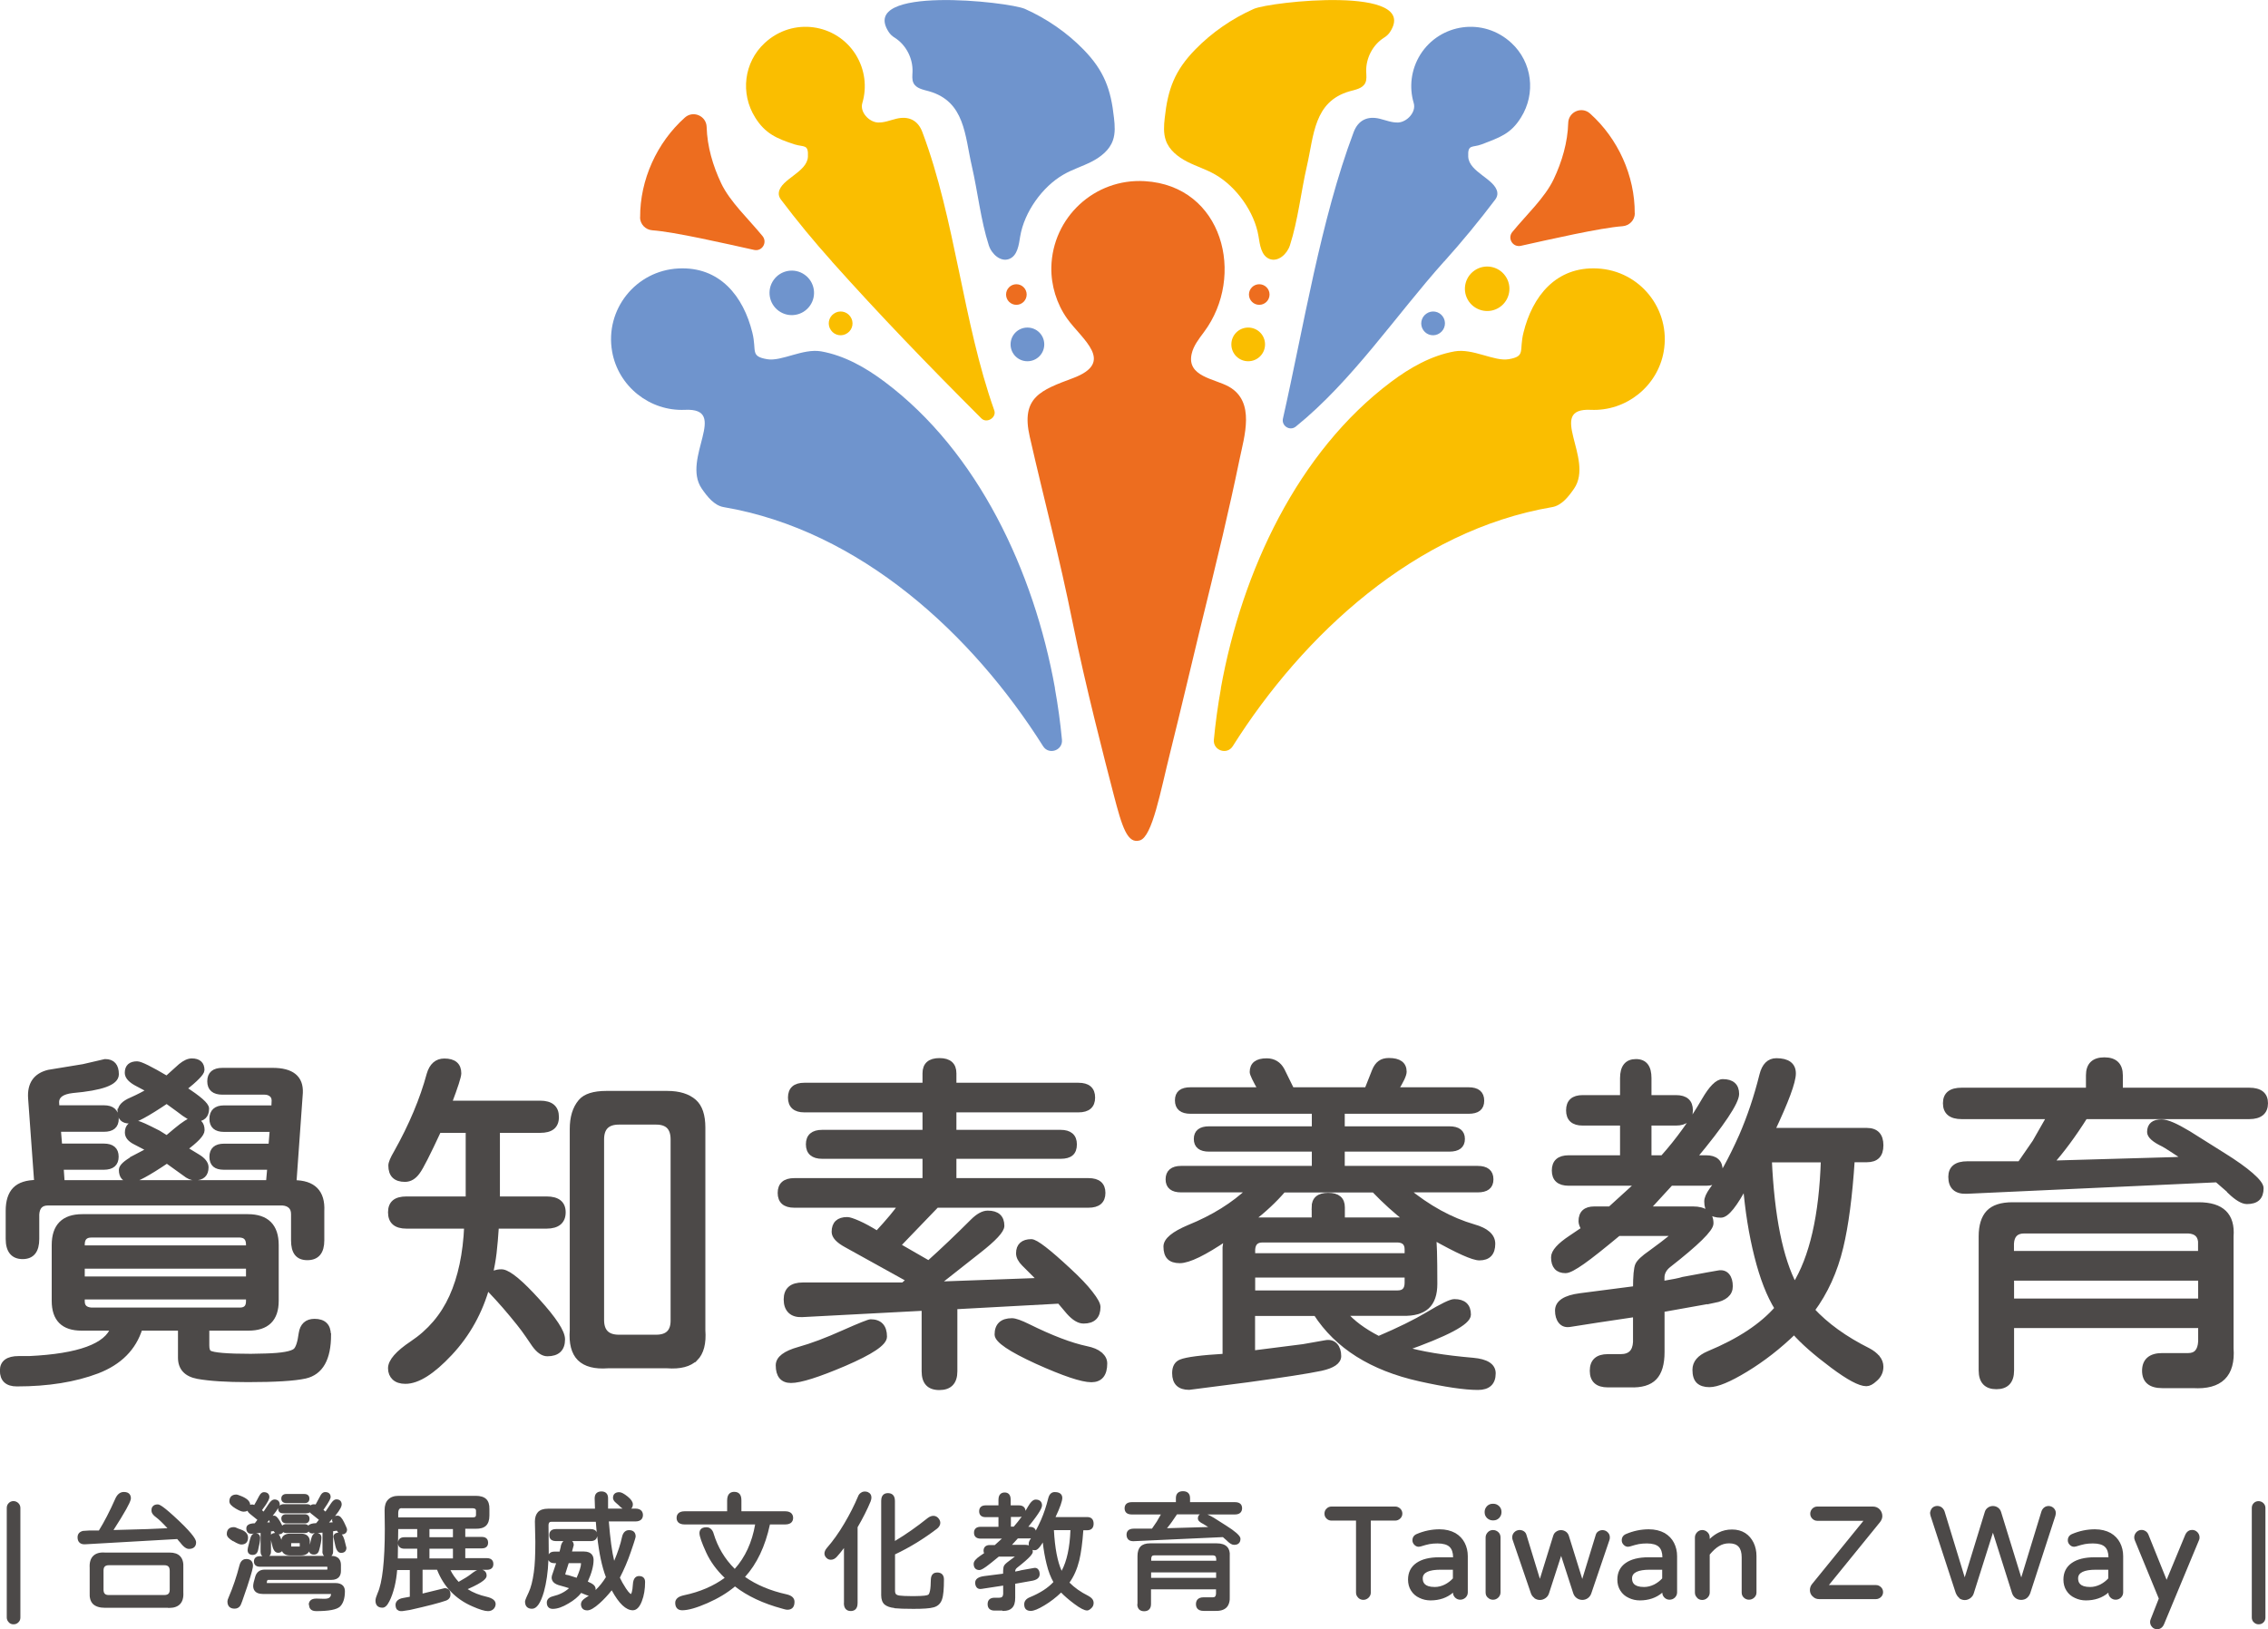 <svg xmlns="http://www.w3.org/2000/svg" id="_&#x5716;&#x5C64;_2" viewBox="0 0 211.41 151.9"><defs><style>.cls-1{fill:#fabe00;}.cls-2{fill:#ed6d1f;}.cls-3{fill:#6f94cd;}.cls-4,.cls-5{fill:#4c4948;}.cls-5{stroke:#4c4948;stroke-miterlimit:10;stroke-width:.5px;}</style></defs><g id="_&#x5716;&#x5C64;_1-2"><g><g><path class="cls-2" d="m111.78,58.98c.74-3.03,1.49-6.05,2.2-9.08.54-2.33,1.07-4.67,1.55-7.01.45-2.2,1.52-5.43-.98-6.84-1.33-.75-3.95-.93-3.47-3.06.17-.76.68-1.4,1.14-2.02,3.92-5.24,1.78-13.65-5.51-14.08-4.68-.28-8.61,3.38-8.71,8.03-.03,1.69.49,3.4,1.47,4.78,1.38,1.94,4.53,4.06.56,5.55-3.02,1.13-4.89,1.79-4.04,5.48,1.45,6.36,2.72,10.98,4.01,17.38,1.17,5.79,2.99,12.81,3.8,15.93.81,3.13,1.3,4.67,2.46,4.31,1.16-.36,1.92-4.6,2.81-8.16.89-3.56,2.4-9.94,2.71-11.21Z"></path><path class="cls-1" d="m77.55,24.38c-1.67-1.86-3.26-3.79-4.77-5.79-.14-.19-.22-.43-.18-.66.19-1.25,2.64-1.87,2.71-3.32.06-1.2-.36-.87-1.25-1.15-1.66-.54-2.74-1.01-3.67-2.51-1.4-2.24-1.05-5.14.89-6.94,2.63-2.44,6.67-1.81,8.48,1.07.88,1.41,1.06,3.06.62,4.53-.25.85.64,1.77,1.44,1.81.59.03,1.16-.21,1.73-.35,1.15-.28,2.02.14,2.43,1.25,3.08,8.18,3.76,17.65,6.7,25.94.24.67-.7,1.25-1.2.75-5.08-5.08-9.45-9.61-13.94-14.63Z"></path><path class="cls-2" d="m59.67,20.27c-.02-3.5,1.56-6.98,4.17-9.31.77-.69,2-.16,2.03.88.05,1.81.58,3.62,1.36,5.26.82,1.72,2.54,3.31,3.85,4.91.48.59-.04,1.46-.79,1.29-2.71-.6-7.41-1.68-9.49-1.83-.63-.05-1.13-.56-1.14-1.2Z"></path><path class="cls-3" d="m95.54.83c-1.51-.67-15.56-2.23-12.7,2.15.14.22.34.4.57.54,1.05.67,1.69,1.92,1.65,3.16-.01.36-.07.74.09,1.06.25.51.91.62,1.45.77,3.36.96,3.33,4.13,3.99,6.98.55,2.39.83,5.06,1.58,7.38.26.82,1.11,1.59,1.91,1.27.77-.31.89-1.31,1.02-2.12.38-2.24,2.05-4.61,4.04-5.75.83-.48,1.76-.76,2.62-1.2.85-.44,1.67-1.08,1.98-1.99.23-.66.18-1.38.1-2.08-.29-2.7-.93-4.42-2.85-6.39-1.54-1.58-3.43-2.88-5.45-3.78Z"></path><path class="cls-1" d="m116.87.83c1.51-.67,15.56-2.23,12.7,2.15-.14.22-.34.4-.57.54-1.05.67-1.69,1.92-1.65,3.16.01.36.07.74-.09,1.06-.25.51-.91.62-1.45.77-3.36.96-3.33,4.13-3.99,6.98-.55,2.39-.83,5.06-1.58,7.38-.26.82-1.11,1.59-1.91,1.27-.77-.31-.89-1.31-1.02-2.12-.37-2.24-2.05-4.61-4.04-5.75-.83-.48-1.76-.76-2.62-1.2-.85-.44-1.67-1.08-1.98-1.99-.23-.66-.18-1.38-.1-2.08.29-2.7.93-4.42,2.85-6.39,1.54-1.58,3.43-2.88,5.45-3.78Z"></path><path class="cls-3" d="m72.61,29c-.94-.66-1.16-1.96-.5-2.89.66-.94,1.96-1.16,2.89-.5.94.66,1.16,1.96.5,2.89-.66.94-1.96,1.16-2.89.5Z"></path><path class="cls-1" d="m113.8,64.17c1.97-10.96,7.2-22.06,15.86-28.56,1.77-1.33,3.75-2.46,5.93-2.85,1.71-.3,3.69.96,5.04.73,1.62-.28.95-.76,1.38-2.48.83-3.38,3.03-6.18,6.89-5.98,3.98.2,6.87,3.83,6.18,7.75-.57,3.24-3.51,5.58-6.79,5.43-4.19-.2.35,4.55-1.56,7.34-.51.74-1.16,1.58-2.05,1.73-12.73,2.17-23.2,11.87-29.77,22.29-.53.85-1.85.4-1.76-.6.15-1.59.37-3.19.66-4.8Z"></path><path class="cls-3" d="m134.62,24.38c1.67-1.86,3.26-3.79,4.77-5.79.14-.19.22-.43.18-.66-.19-1.25-2.64-1.87-2.71-3.32-.06-1.2.38-.82,1.25-1.15,1.78-.68,2.74-1.01,3.67-2.51,1.4-2.24,1.05-5.14-.89-6.94-2.63-2.44-6.67-1.81-8.49,1.07-.88,1.41-1.06,3.06-.62,4.53.25.85-.64,1.77-1.44,1.81-.59.03-1.16-.21-1.73-.35-1.15-.28-2.01.14-2.43,1.25-3.08,8.18-4.66,18.17-6.59,26.7-.16.69.65,1.2,1.2.75,5.25-4.24,9.33-10.37,13.82-15.39Z"></path><path class="cls-2" d="m152.38,19.89c.02-3.5-1.56-6.98-4.17-9.31-.77-.69-2-.16-2.03.88-.05,1.81-.58,3.62-1.36,5.26-.82,1.72-2.54,3.31-3.85,4.91-.48.59.04,1.45.79,1.29,2.71-.6,7.41-1.68,9.49-1.83.63-.05,1.13-.56,1.14-1.2Z"></path><path class="cls-1" d="m114.78,32.11c0,.87.7,1.57,1.57,1.57s1.57-.7,1.57-1.57c0-.87-.7-1.57-1.57-1.57s-1.57.7-1.57,1.57Z"></path><path class="cls-2" d="m116.42,27.46c0,.53.43.96.96.96s.96-.43.96-.96c0-.53-.43-.96-.96-.96s-.96.43-.96.96Z"></path><path class="cls-3" d="m97.34,32.11c0,.87-.7,1.57-1.57,1.57s-1.57-.7-1.57-1.57c0-.87.7-1.57,1.57-1.57s1.57.7,1.57,1.57Z"></path><path class="cls-2" d="m95.7,27.46c0,.53-.43.96-.96.96s-.96-.43-.96-.96.43-.96.96-.96.96.43.96.96Z"></path><path class="cls-1" d="m139.82,28.62c.94-.66,1.16-1.96.5-2.89-.66-.94-1.96-1.16-2.89-.5-.94.66-1.16,1.96-.5,2.89s1.96,1.16,2.89.5Z"></path><path class="cls-3" d="m134.22,31.05c.5-.35.62-1.04.27-1.54s-1.04-.62-1.54-.26c-.5.35-.62,1.04-.27,1.54.35.5,1.04.62,1.54.26Z"></path><path class="cls-1" d="m79,31.05c.5-.35.62-1.04.26-1.54-.35-.5-1.04-.62-1.54-.26-.5.35-.62,1.04-.26,1.54.35.5,1.04.62,1.54.26Z"></path><path class="cls-3" d="m98.34,64.17c-1.97-10.96-7.2-22.06-15.86-28.56-1.77-1.33-3.75-2.46-5.93-2.85-1.71-.3-3.69.96-5.04.73-1.62-.28-.95-.76-1.38-2.48-.83-3.38-3.03-6.18-6.89-5.98-3.98.2-6.87,3.83-6.18,7.75.57,3.24,3.51,5.58,6.79,5.43,4.19-.2-.35,4.55,1.56,7.34.51.74,1.16,1.58,2.05,1.73,12.73,2.17,23.2,11.87,29.77,22.29.53.85,1.85.4,1.76-.6-.15-1.59-.37-3.19-.66-4.8Z"></path></g><g><g><g><path class="cls-4" d="m.92,151.15c-.1-.1-.15-.21-.15-.35v-10.22c0-.14.05-.26.14-.36.09-.1.21-.14.35-.14.14,0,.25.05.35.15.1.1.15.22.15.35v10.22c0,.14-.05.26-.14.35-.1.09-.21.14-.36.14s-.25-.05-.35-.14Z"></path><path class="cls-4" d="m.82,151.25c-.12-.12-.19-.27-.19-.44v-10.22c0-.18.06-.33.18-.45.22-.24.64-.26.9,0,.13.13.19.28.19.45v10.22c0,.18-.06.33-.19.45-.12.12-.27.18-.45.18s-.32-.06-.44-.18Zm.19-10.93c-.07.07-.1.16-.1.26v10.22c0,.1.03.18.11.25.14.15.37.14.52,0,.07-.07.1-.15.1-.25v-10.22c0-.1-.04-.18-.11-.26-.07-.07-.16-.11-.25-.11-.11,0-.19.03-.26.1Z"></path></g><g><path class="cls-4" d="m16.82,143.64l-.23-.29-8.67.49c-.19,0-.32-.03-.41-.12-.09-.09-.14-.22-.14-.39,0-.25.13-.4.38-.47l.63-.04h.91c.52-.85,1.04-1.84,1.55-2.99.09-.21.19-.36.3-.46.12-.1.25-.15.4-.15.34,0,.51.15.51.45,0,.21-.3.81-.92,1.8l-.81,1.29c2.77-.06,4.55-.12,5.34-.18h.23c-.56-.64-.99-1.06-1.27-1.25-.25-.18-.38-.35-.38-.53,0-.14.04-.25.11-.32.07-.07.19-.11.35-.11.2,0,.82.5,1.87,1.49,1.04.99,1.55,1.63,1.55,1.91,0,.32-.18.48-.54.48-.21,0-.47-.21-.78-.63Zm-8.05,5.82c-.21-.21-.3-.53-.27-.98v-2.31c-.06-.91.37-1.33,1.29-1.28h5.87c.93-.05,1.36.37,1.3,1.28v2.31c.06.91-.38,1.34-1.3,1.29h-5.87c-.47,0-.81-.1-1.02-.31Zm7.18-1.23v-1.77c0-.44-.21-.66-.63-.66h-5.16c-.43,0-.65.21-.65.63v1.77c0,.43.21.64.62.64h5.16c.44,0,.66-.21.66-.62Z"></path><path class="cls-4" d="m15.66,149.9h-5.87c-.5,0-.88-.12-1.12-.35-.24-.24-.34-.6-.31-1.08v-2.3c-.03-.49.08-.86.32-1.1.24-.24.61-.36,1.11-.32h5.86c.05,0,.11,0,.16,0,.43,0,.76.11.97.33.24.24.34.61.31,1.09v2.3c.03.49-.08.86-.32,1.1-.22.22-.55.34-.98.34-.05,0-.09,0-.14,0Zm0-4.87h-5.87c-.41-.04-.72.05-.91.24-.19.18-.26.48-.24.9v2.32c-.03.4.05.7.23.87.19.18.5.27.92.27h5.87s.09,0,.13,0c.36,0,.62-.09.79-.26.18-.19.26-.49.24-.9v-2.32c.03-.4-.05-.7-.23-.89-.17-.17-.43-.25-.79-.25-.05,0-.1,0-.15,0Zm-6.28,3.17v-1.77c0-.5.28-.77.78-.77h5.16c.5,0,.77.28.77.79v1.77c0,.49-.28.76-.79.76h-5.16c-.49,0-.76-.28-.76-.78Zm.78-2.27c-.36,0-.51.15-.51.5v1.77c0,.36.15.51.49.51h5.16c.37,0,.52-.15.52-.49v-1.77c0-.36-.15-.52-.5-.52h-5.16Zm6.55-2.21l-.19-.23-8.6.49s-.04,0-.05,0c-.19,0-.35-.05-.46-.16-.12-.11-.18-.28-.18-.49,0-.31.17-.52.51-.6l.64-.04h.84c.5-.81,1.01-1.79,1.5-2.9.09-.22.21-.4.34-.51.14-.12.3-.18.49-.18.56,0,.65.37.65.59,0,.15-.1.51-.94,1.88l-.68,1.08c2.55-.06,4.24-.12,5.03-.17-.46-.5-.82-.84-1.05-1.01-.29-.2-.44-.42-.44-.64s.05-.32.15-.42c.1-.1.24-.15.44-.15.17,0,.54.18,1.97,1.53,1.43,1.36,1.6,1.8,1.6,2.01,0,.39-.24.61-.67.61-.26,0-.54-.22-.88-.68Zm-2.26-3.13s-.07.12-.07.23c0,.16.18.31.33.42.28.2.72.63,1.29,1.26l.19.21-.51.03c-.78.06-2.58.12-5.34.18h-.25s.94-1.5.94-1.5c.81-1.31.9-1.65.9-1.73,0-.17-.05-.32-.38-.32-.12,0-.22.04-.31.12-.1.09-.19.22-.27.41-.52,1.16-1.04,2.17-1.56,2.99l-.04.06h-.98s-.61.04-.61.04c-.19.05-.28.15-.28.34,0,.14.03.24.1.3.06.05.15.08.27.08.01,0,.03,0,.04,0l8.67-.49h.07s.27.34.27.34c.37.5.57.58.67.58.35,0,.4-.16.4-.34,0-.11-.15-.52-1.51-1.81-1.41-1.34-1.72-1.45-1.78-1.46-.12,0-.21.02-.25.07Z"></path></g><g><path class="cls-4" d="m30.19,144.66v-1.91s-1.01.1-1.01.1c-.12,0-.21-.02-.27-.08-.06-.06-.09-.16-.09-.27,0-.23.25-.35.74-.35l.37-.47-.65-.53c-.14-.1-.23-.19-.29-.25-.06-.06-.08-.11-.08-.16,0-.24.11-.36.32-.36.08,0,.15.02.21.07l.54-1c.08-.14.18-.2.3-.2.25,0,.37.11.37.32,0,.14-.24.54-.72,1.22l.4.35.57-.86c.08-.12.15-.21.21-.26.07-.06.13-.08.2-.08.24,0,.36.12.36.35s-.44.87-1.31,1.82l.87-.06c-.08-.17-.12-.29-.12-.34,0-.17.11-.25.31-.25.15,0,.31.18.48.54.02.05.07.15.15.32.08.16.12.26.12.3,0,.1-.03.18-.09.24-.06.05-.14.08-.25.08-.14,0-.27-.12-.38-.36l-.56.08v2.01c0,.25-.12.38-.35.38s-.35-.13-.35-.38Zm1.16-.55l-.17-.79c-.02-.09,0-.16.07-.2.06-.05.16-.07.27-.07.14,0,.27.18.39.54l.18.72c0,.23-.12.35-.36.35-.18,0-.31-.18-.39-.54Zm-2.44,5.53c0-.3.19-.45.56-.45l.72.02c.53.02.79-.18.79-.6,0-.09-.06-.13-.17-.13h-6.32c-.5,0-.75-.2-.75-.61,0-.16.07-.45.19-.86.11-.36.36-.54.74-.54h5.79c.07,0,.12-.02.15-.06.03-.04.04-.11.04-.21,0-.1-.01-.17-.04-.21-.03-.04-.08-.06-.15-.07h-6.25c-.28,0-.42-.12-.42-.36,0-.24.14-.36.42-.36h6.62c.52,0,.78.24.78.72v.55c0,.47-.26.71-.78.71h-5.88c-.17,0-.25.14-.25.43,0,.1.07.14.19.14h6.31c.52,0,.78.21.78.63,0,.63-.14,1.07-.42,1.33-.28.25-.99.38-2.13.38-.35,0-.53-.15-.53-.45Zm0-5.15l.23-.98c.06-.3.18-.44.35-.44.22,0,.33.1.33.3,0,.27-.07.64-.2,1.12-.05.21-.18.32-.36.32-.23,0-.35-.11-.35-.32Zm-2.83-3.82c0-.2.11-.3.32-.3h2.16c.22,0,.34.1.34.3,0,.19-.11.29-.34.29h-2.16c-.21,0-.32-.1-.32-.29Zm.27,3.66v-.61c0-.19.06-.33.17-.43.11-.1.27-.14.49-.14h1.06c.21,0,.37.05.48.15s.18.24.19.42v.61c0,.18-.06.33-.18.42-.12.1-.28.15-.49.15h-1.04c-.44,0-.66-.19-.68-.57Zm.01-4.62c0-.09.03-.16.08-.21.06-.05.14-.08.24-.08h1.69c.22,0,.33.1.33.3,0,.19-.1.29-.3.29h-1.71c-.23,0-.35-.1-.35-.3Zm0,1.89c0-.19.1-.29.31-.29h1.72c.21,0,.32.1.32.29,0,.2-.1.3-.29.3h-1.72c-.23,0-.35-.1-.35-.3Zm0,.93c0-.19.1-.29.31-.29h1.72c.21,0,.32.1.32.29,0,.19-.1.29-.29.29h-1.72c-.23,0-.35-.1-.35-.29Zm1.73,1.66v-.32c0-.09-.07-.13-.2-.13h-.69c-.12,0-.18.04-.18.13v.32c0,.09.06.13.18.13h.69c.12,0,.19-.04.2-.13Zm-3.67.48v-1.91s-.99.1-.99.1c-.12,0-.21-.02-.27-.08-.06-.06-.09-.16-.09-.27,0-.23.24-.35.73-.35l.36-.48-.57-.47c-.15-.12-.26-.21-.32-.27s-.09-.11-.09-.16c0-.25.11-.37.32-.37.05,0,.12.03.22.08.14-.22.31-.53.53-.96.09-.18.2-.27.32-.27.25,0,.37.11.37.32,0,.17-.24.59-.74,1.24l.36.31.56-.85c.16-.23.3-.35.42-.35.24,0,.36.12.36.35,0,.25-.44.85-1.33,1.82l.79-.05c-.09-.15-.13-.27-.13-.35,0-.17.11-.25.32-.25.11,0,.26.16.44.48.21.37.31.6.31.68,0,.1-.03.18-.09.24-.06.05-.15.08-.25.08-.15,0-.28-.11-.38-.33l-.47.06v2.01c0,.25-.11.38-.33.38-.24,0-.36-.13-.36-.38Zm1.1-.5l-.11-.43-.05-.25-.04-.16c-.02-.09,0-.16.07-.2.07-.05.16-.07.28-.07.14,0,.27.18.39.54l.18.72c0,.23-.12.35-.34.35-.18,0-.3-.16-.38-.49Zm-2.32.35l.03-.2.2-.79c.04-.15.09-.26.14-.34.05-.07.13-.11.22-.11.21,0,.32.1.32.3,0,.23-.07.6-.2,1.12-.06.21-.17.32-.36.32-.23,0-.35-.1-.35-.31Zm-1.86,4.78c0-.06.03-.17.1-.32.42-.97.76-1.98,1.03-3.03.09-.31.25-.47.5-.47.33,0,.49.17.49.5,0,.2-.18.84-.54,1.91-.35,1.06-.56,1.64-.62,1.73-.1.14-.24.21-.42.21-.36,0-.54-.18-.54-.54Zm.68-8.77c-.35-.21-.53-.39-.53-.55,0-.34.18-.5.53-.5.04,0,.15.04.34.11.25.1.45.2.59.33.15.12.21.25.21.39,0,.33-.16.5-.48.5-.14,0-.36-.09-.67-.28Zm-.22,3.05c-.34-.2-.52-.38-.52-.55,0-.34.17-.5.52-.5.08,0,.2.04.38.13l.25.09c.38.14.56.34.56.62,0,.33-.16.5-.49.5-.13,0-.36-.1-.7-.3Z"></path><path class="cls-4" d="m28.78,149.63c0-.22.09-.59.7-.59l.72.02c.24,0,.43-.03.53-.13.08-.07.12-.18.13-.32,0,0-.01,0-.05,0h-6.32c-.77,0-.89-.47-.89-.74,0-.17.06-.45.2-.9.13-.41.43-.63.87-.63h5.79s.04,0,.04,0c0,0,.02-.03.02-.13,0-.1-.01-.13-.01-.13,0,0-.01,0-.04-.01h-6.25c-.35,0-.55-.18-.55-.49,0-.31.2-.49.55-.49h.24c-.11-.09-.17-.23-.17-.41v-1.76s-.43.04-.43.04c.25.02.39.18.39.43,0,.25-.07.63-.2,1.16-.09.35-.32.42-.49.42-.31,0-.48-.16-.48-.46l.03-.22.2-.79c.05-.17.1-.3.16-.38.05-.07.11-.11.19-.14l-.2.02c-.16,0-.29-.03-.37-.13-.08-.09-.13-.21-.13-.37,0-.31.27-.47.79-.48l.24-.32-.47-.38c-.17-.13-.27-.22-.33-.28-.06-.06-.1-.13-.12-.19-.1.06-.22.09-.36.09-.17,0-.4-.09-.74-.29-.4-.24-.59-.45-.59-.67,0-.41.23-.64.66-.64.05,0,.13.02.38.12.27.1.48.22.64.35.17.15.26.31.26.49h0c.1-.03.19-.06.38.01.12-.2.27-.48.46-.84.15-.29.32-.35.44-.35.32,0,.51.17.51.46,0,.13-.07.4-.69,1.22l.15.13.48-.72c.19-.28.36-.41.53-.41.31,0,.5.18.5.48,0,.03,0,.06-.01.1.08-.09.2-.14.37-.14h2.16c.15,0,.27.04.35.11.08-.07.18-.1.31-.1.06,0,.11,0,.16.02l.48-.89c.13-.22.3-.27.41-.27.32,0,.51.17.51.46,0,.12-.08.36-.67,1.2l.19.16.49-.73c.08-.13.17-.23.24-.29.09-.08.19-.12.29-.12.31,0,.49.18.49.48,0,.14-.08.41-.62,1.08.07-.03.15-.04.24-.04.21,0,.4.2.6.61.02.05.07.16.15.32.11.23.13.31.13.36,0,.14-.04.26-.14.34-.09.08-.2.12-.34.12h-.01c.11.13.19.32.24.49l.19.75c0,.31-.18.48-.5.48-.25,0-.43-.22-.53-.65l-.17-.79c-.03-.14.02-.25.12-.34.08-.06.19-.1.33-.1-.05-.05-.09-.12-.14-.19l-.35.05v1.89c0,.19-.06.33-.16.41.73,0,.89.47.89.85v.55c0,.38-.16.84-.91.84h-5.88c-.08,0-.12.1-.12.29,0,0,.02,0,.06,0h6.31c.75,0,.91.42.91.77,0,.66-.16,1.14-.46,1.43-.31.28-1.03.42-2.22.42-.58,0-.66-.37-.66-.59Zm-3.88-1.75c-.24,0-.33-.14-.33-.28,0-.49.24-.56.39-.56h5.88c.44,0,.64-.18.64-.57v-.55c0-.4-.2-.58-.64-.58h-6.62c-.26,0-.28.12-.28.22,0,.11.02.22.28.22h6.26c.11.01.19.05.24.12.05.06.07.15.07.3,0,.14-.02.23-.07.29-.04.06-.11.12-.26.12h-5.79c-.32,0-.52.14-.61.44-.12.41-.19.68-.19.82,0,.22.07.47.62.47h6.32c.22,0,.3.14.3.27,0,.22-.07.4-.2.53-.14.14-.36.2-.64.2-.03,0-.06,0-.09,0l-.71-.02c-.38,0-.43.16-.43.32s.05.32.39.32c1.37,0,1.86-.19,2.03-.35.25-.23.37-.64.37-1.23,0-.23-.07-.5-.64-.5h-6.31Zm5.16-3.23v-1.76s-.47.04-.47.04c.23.03.37.18.37.43,0,.28-.07.66-.21,1.16-.09.37-.35.42-.49.42-.23,0-.39-.1-.45-.29-.04.07-.09.14-.16.19-.14.12-.34.18-.57.18h-1.04c-.38,0-.63-.14-.75-.4-.08.1-.21.15-.37.15-.24,0-.42-.2-.52-.59l-.11-.44-.03-.16v1.07c0,.19-.05.33-.16.41h5.11c-.1-.09-.16-.23-.16-.41Zm-4.34-2.12c.08.17.17.25.26.25.05,0,.12,0,.16-.05.02-.02.05-.05.05-.14,0,0-.02-.12-.29-.61-.22-.39-.32-.41-.32-.41-.19,0-.19.07-.19.12,0,.03.01.11.11.28l.11.19-1.34.08.23-.25c1.17-1.27,1.29-1.63,1.29-1.72s-.04-.21-.22-.21c-.02,0-.12.01-.3.29l-.65.98-.57-.49.08-.1c.66-.87.71-1.11.71-1.16,0-.1-.02-.19-.23-.19-.09,0-.16.13-.2.2-.22.43-.4.75-.53.96l-.07.11-.11-.06c-.12-.06-.16-.07-.16-.07-.1,0-.19.02-.19.23,0,0,0,.02.05.07.05.05.15.14.31.26l.68.55-.48.64h-.07c-.27,0-.59.04-.59.21,0,.08.02.14.05.18,0,.01.04.04.13.04,0,0,.01,0,.02,0l1.14-.11v2.06c0,.21.08.25.22.25.1,0,.2-.02.2-.25v-2.13l.68-.09.04.09Zm5.85-.02c.08.18.17.28.26.28.09,0,.13-.03.16-.05.02-.02.05-.05.05-.13,0,0,0-.06-.1-.25-.08-.16-.13-.27-.15-.32-.2-.44-.33-.46-.36-.46-.18,0-.18.06-.18.11,0,0,0,.06.11.28l.09.18-1.41.1.23-.25c1.15-1.25,1.28-1.62,1.28-1.72,0-.16-.06-.21-.22-.21-.03,0-.06,0-.12.05-.04.03-.1.1-.19.23l-.66.99-.6-.53.07-.1c.65-.92.69-1.11.69-1.14,0-.1-.02-.19-.23-.19-.04,0-.11.01-.18.13l-.61,1.14-.13-.1s-.08-.04-.13-.04c-.12,0-.19.03-.19.22,0,0,0,.02.05.07.05.05.14.13.27.23l.76.61-.49.62h-.07c-.22,0-.6.03-.6.21,0,.08.02.14.05.18.04.04.12.05.16.04l1.16-.11v2.06c0,.2.08.25.21.25s.21-.04.21-.25v-2.12s.78-.12.78-.12l.04.09Zm-4.56.76c-.18,0-.31.04-.4.11-.08.07-.12.18-.12.33v.6c0,.21.08.44.54.44h1.04c.18,0,.31-.04.4-.12.09-.07.13-.18.13-.32v-.6c0-.14-.05-.25-.14-.33-.09-.08-.22-.12-.39-.12h-1.06Zm-3.32-.02s-.07.12-.12.29l-.2.77-.03.19c0,.09.02.17.21.17.09,0,.18-.03.23-.22.13-.5.2-.87.2-1.09,0-.11-.03-.16-.18-.16-.07,0-.1.03-.11.05Zm5.58.29l-.22.95c0,.12.03.19.21.19.08,0,.18-.02.23-.22.13-.47.2-.83.2-1.09,0-.09-.01-.16-.2-.16-.12,0-.18.18-.21.34Zm-3.79-.32s-.02.02,0,.06l.19.84c.04.18.12.39.25.39.16,0,.21-.05.21-.18l-.18-.71c-.15-.44-.26-.44-.26-.44-.12,0-.17.02-.2.05Zm5.85,0s-.03.03-.02.07l.17.79c.04.16.12.43.26.43.19,0,.22-.08.23-.18l-.18-.71c-.15-.44-.26-.44-.26-.44-.11,0-.17.02-.19.04Zm-2.15-.25s-.03,0-.04,0c-.14,0-.25-.04-.33-.13-.01-.02-.03-.03-.04-.05-.07.09-.19.14-.33.14h-1.72c-.15,0-.25-.03-.32-.09-.02.03-.04.06-.07.09-.09.08-.2.12-.35.12h0c.11.13.18.32.24.49v.05c.03-.18.1-.32.22-.42.14-.12.33-.18.58-.18h1.06c.24,0,.43.06.57.18.15.13.22.3.23.53v.32s.13-.55.13-.55c.07-.32.2-.47.33-.52h-.15Zm-3.67-.22l-.25.03v.3s.04-.04.07-.06c.08-.06.19-.09.31-.1-.05-.05-.09-.11-.13-.17Zm1.16-.37c-.15,0-.17.05-.17.15,0,.06,0,.15.21.15h1.72c.12,0,.15-.03.15-.15,0-.09-.01-.15-.19-.15h-1.72Zm3.06-.68l-.55-.44c-.15-.11-.24-.19-.3-.26-.08.06-.19.09-.33.09h-2.16c-.29,0-.46-.15-.46-.42,0-.02,0-.05,0-.07-.09.16-.24.39-.51.72.04,0,.08-.01.13-.01.17,0,.34.17.56.55.09.16.15.28.2.38.08-.09.2-.14.35-.14h1.72c.16,0,.29.05.36.14.12-.15.36-.22.73-.23l.25-.31Zm-4.63.02c-.06.07-.13.15-.2.22h.25c-.03-.09-.05-.16-.05-.22Zm5.86-.01s0-.07.01-.1c-.09.1-.19.22-.3.34l.34-.02c-.05-.12-.06-.18-.06-.21Zm-4.57-1.19c-.16,0-.19.06-.19.16,0,.08.01.15.19.15h2.16c.18,0,.2-.07.2-.15,0-.09-.02-.16-.2-.16h-2.16Zm-4.76-.54s.03.18.46.43c.38.22.54.26.6.26.24,0,.34-.11.34-.37,0-.1-.06-.19-.17-.29-.13-.11-.31-.21-.55-.31-.22-.09-.28-.1-.29-.1-.28,0-.39.11-.39.37Zm-.43,9.32c0-.08.03-.2.11-.37.41-.95.75-1.96,1.02-3.02.13-.47.42-.56.63-.56.4,0,.62.23.62.64,0,.14-.06.49-.54,1.95-.45,1.34-.58,1.67-.64,1.76-.12.18-.3.28-.53.28-.44,0-.67-.24-.67-.67Zm1.39-3.32c-.27,1.07-.62,2.09-1.03,3.05-.08.19-.09.25-.09.27,0,.28.12.4.4.4.14,0,.24-.05.31-.15.05-.08.25-.65.6-1.7.44-1.31.53-1.74.53-1.87,0-.26-.1-.37-.35-.37-.13,0-.28.04-.37.36Zm4.28-1.78v-.32c0-.13.08-.27.31-.27h.69c.31,0,.34.2.34.27v.35c-.02.07-.08.24-.34.24h-.69c-.23,0-.31-.14-.31-.27Zm.31-.32s-.04,0-.04,0v.31s0,0,.04,0h.69c.05,0,.07-.01.07,0v-.31s0-.01-.07-.01h-.69Zm-5.46-.19c-.39-.23-.58-.44-.58-.67,0-.41.23-.64.65-.64.1,0,.24.04.43.14l.25.09c.43.16.65.41.65.75,0,.41-.22.64-.62.64-.1,0-.29-.03-.77-.32Zm-.31-.67c0,.05.04.2.45.43.43.25.59.28.63.28.25,0,.35-.11.35-.36,0-.14-.05-.34-.47-.5l-.26-.1c-.2-.1-.29-.12-.32-.12-.27,0-.38.11-.38.37Zm4.81-1.42c0-.27.16-.42.45-.42h1.72c.29,0,.46.15.46.42s-.16.43-.42.43h-1.72c-.31,0-.48-.16-.48-.43Zm.45-.15c-.15,0-.17.05-.17.15,0,.09.02.16.21.16h1.72c.1,0,.15-.02.15-.16,0-.09-.01-.15-.19-.15h-1.72Zm-.45-1.74c0-.16.07-.26.13-.31.08-.07.19-.11.33-.11h1.69c.3,0,.47.16.47.43s-.16.42-.43.42h-1.71c-.31,0-.48-.16-.48-.43Zm.46-.15c-.07,0-.12.01-.15.04-.02.01-.04.04-.04.11,0,.09.02.16.21.16h1.71c.14,0,.16-.05.16-.15,0-.09-.01-.16-.2-.16h-1.69Z"></path></g><g><path class="cls-4" d="m46.07,149.59c0,.35-.19.52-.58.52-.29,0-.75-.14-1.4-.43-1.57-.68-2.66-1.83-3.26-3.43h-1.58s0,2.53,0,2.53l2.18-.54c.28,0,.42.15.42.45,0,.22-.11.36-.33.44-.66.23-1.77.52-3.33.86l-.72.11c-.15.02-.27,0-.35-.1-.08-.09-.13-.22-.13-.39,0-.28.21-.45.62-.5l.72-.13v-2.74s-1.44,0-1.44,0c-.03.56-.12,1.11-.25,1.65-.14.55-.29.99-.47,1.34-.18.35-.35.52-.52.52-.34,0-.52-.17-.52-.53,0-.15.07-.37.19-.65.46-1,.68-3.02.68-6.04l-.02-1.73c0-.4.09-.7.29-.9.2-.2.49-.3.88-.3h7.18c.41,0,.7.09.89.26.19.17.27.45.26.84v.61c0,.39-.09.68-.28.85-.18.18-.47.26-.87.24h-1.1s0,1.03,0,1.03h1.67c.3,0,.45.14.45.41,0,.26-.15.39-.45.39h-1.67s0,1.18,0,1.18h2.15c.32,0,.48.14.48.42,0,.27-.16.41-.48.41h-3.62c.21.49.52.95.94,1.4.55-.31.97-.56,1.23-.76.35-.27.59-.41.72-.41.38,0,.57.15.57.45,0,.28-.64.69-1.91,1.23.56.41,1.23.7,2.02.87.49.11.73.29.73.55Zm-9.09-7.98h7.11c.27,0,.41-.12.42-.37v-.39c0-.23-.14-.36-.42-.37h-6.64c-.29,0-.45.19-.47.56v.57Zm5.37,1.84v-1.03s-2.46,0-2.46,0v1.03s2.46,0,2.46,0Zm-2.46,1.98h2.46s0-1.18,0-1.18h-2.46s0,1.18,0,1.18Zm-2.66-1.58c0-.27.15-.41.45-.41h1.34s0-1.03,0-1.03h-2.04s-.05,3.01-.05,3.01h2.09s0-1.18,0-1.18h-1.34c-.3,0-.45-.13-.45-.39Z"></path><path class="cls-4" d="m37.03,150.1c-.11-.12-.16-.28-.16-.48s.13-.55.73-.64l.6-.11v-2.49s-1.18,0-1.18,0c-.04.52-.12,1.05-.24,1.55-.14.55-.3,1.01-.49,1.37-.2.4-.41.59-.64.59-.42,0-.65-.23-.65-.66,0-.17.07-.39.2-.7.44-.97.67-2.99.67-5.99l-.02-1.73c0-.44.1-.77.33-1,.22-.23.55-.35.98-.35h7.18c.44,0,.77.1.98.3.21.2.31.52.3.93v.61c0,.43-.11.75-.32.95-.21.2-.54.29-.97.28h-.96s0,.76,0,.76h1.54c.51,0,.59.34.59.54,0,.2-.08.53-.59.53h-1.54s0,.91,0,.91h2.01c.53,0,.61.35.61.55,0,.2-.08.54-.61.54h-.41c.33.1.39.37.39.54,0,.24-.22.58-1.77,1.26.5.32,1.1.56,1.77.71h0c.56.13.84.36.84.68s-.25.66-.71.66c-.31,0-.79-.15-1.45-.44-1.57-.68-2.68-1.83-3.3-3.42h-1.35s0,2.22,0,2.22l2.05-.5c.36,0,.55.21.55.59,0,.19-.07.44-.42.57-.66.23-1.76.51-3.36.87l-.72.11s-.07,0-.11,0c-.15,0-.27-.05-.36-.15Zm2.27-1.18l-.17.04v-2.84h1.8l.03.09c.59,1.56,1.66,2.69,3.19,3.35.62.28,1.07.42,1.34.42.31,0,.44-.12.44-.39s-.34-.35-.62-.42h0c-.8-.18-1.5-.48-2.07-.9l-.19-.14.22-.09c1.7-.72,1.83-1.03,1.83-1.11,0-.16-.05-.32-.44-.32-.02,0-.17.02-.63.38-.26.2-.66.45-1.25.77l-.09.05-.07-.08c-.43-.45-.76-.94-.97-1.44l-.08-.19h3.83c.3,0,.34-.13.34-.27,0-.15-.04-.28-.34-.28h-2.29v-1.45h1.81c.26,0,.32-.1.32-.26s-.05-.27-.32-.27h-1.81v-1.3h1.24c.34.02.62-.05.77-.21.16-.15.23-.41.23-.76v-.61c.01-.34-.06-.59-.21-.73-.16-.15-.43-.23-.8-.23h-7.18c-.35,0-.61.09-.79.26-.17.17-.25.44-.25.8l.02,1.73c0,3.08-.23,5.07-.69,6.1-.12.26-.18.46-.18.59,0,.28.11.39.38.39.04,0,.18-.03.4-.45.18-.34.33-.78.46-1.31.13-.53.21-1.08.25-1.63v-.13h1.71v2.98s-.83.15-.83.15c-.51.07-.51.29-.51.37,0,.13.03.23.09.3.03.04.09.08.23.06l.71-.11c1.58-.35,2.67-.63,3.32-.86.17-.06.24-.16.24-.32,0-.26-.11-.32-.25-.32l-2.18.54Zm2.69-2.53c.19.38.44.74.76,1.09.52-.29.89-.52,1.12-.7.29-.23.48-.34.61-.39h-2.49Zm-5.14-3.97v-.13h2.31v1.3h-1.47c-.26,0-.32.11-.32.27s.04.26.32.26h1.47v1.45h-2.36l.05-3.15Zm2.04,1.97h-1.2c-.37,0-.59-.19-.59-.53,0-.34.21-.54.59-.54h1.2s0-.76,0-.76h-1.77s-.04,2.74-.04,2.74h1.81s0-.91,0-.91Zm.87-.27h2.73v1.45h-2.73v-1.45Zm2.46.27h-2.19s0,.91,0,.91h2.19s0-.91,0-.91Zm-2.46-2.1h2.73v1.3h-2.73v-1.3Zm2.46.27h-2.19s0,.76,0,.76h2.19s0-.76,0-.76Zm-5.37-1.53c.03-.6.39-.69.6-.69h6.65c.48.03.54.33.54.51v.4c0,.32-.21.5-.55.5h-7.24v-.72Zm.6-.42c-.16,0-.31.05-.33.43v.43s6.97,0,6.97,0c.24,0,.28-.11.28-.23v-.39c0-.11-.04-.22-.28-.23h-6.64Z"></path></g><g><path class="cls-4" d="m54.3,149.55c0-.17.13-.33.37-.48.77-.47,1.42-1.14,1.95-2.01-.5-1.27-.81-3.04-.95-5.33h-4.25c-.28,0-.42.16-.42.49l.02,2.39c0,1.47-.14,2.73-.43,3.76-.29.99-.61,1.48-.98,1.48-.34,0-.51-.18-.51-.54,0-.08.11-.35.33-.82.21-.45.37-1.07.48-1.89.1-.69.14-1.65.14-2.87l-.04-1.89c0-.7.36-1.05,1.09-1.05h4.52s-.04-1.09-.04-1.09c0-.34.16-.51.49-.51s.49.16.49.49v1.11s2.68,0,2.68,0c.38,0,.57.16.57.47,0,.31-.19.47-.57.47h-2.62c.15,1.94.35,3.35.61,4.22.45-1,.74-1.85.89-2.57.07-.38.25-.57.53-.57.33,0,.49.15.49.45,0,.07-.15.54-.44,1.4-.29.86-.64,1.67-1.04,2.44.12.29.32.65.61,1.09.25.38.46.57.6.57.07,0,.13-.09.18-.26.05-.17.09-.42.1-.75.02-.45.17-.67.44-.67s.43.14.43.42c0,.66-.1,1.24-.29,1.74-.19.51-.43.76-.72.76-.61,0-1.26-.66-1.95-1.97-.38.5-.79.95-1.24,1.36-.46.41-.82.62-1.06.62-.3,0-.46-.16-.46-.48Zm3.45-9.3l-.24-.21c-.15-.14-.23-.25-.23-.36,0-.26.15-.39.44-.39.15,0,.39.13.7.38.29.23.43.43.43.61,0,.28-.16.42-.47.42-.12,0-.34-.15-.65-.44Zm-6.43,2.88c0-.29.16-.43.49-.43h3.24c.32,0,.48.14.48.43,0,.29-.16.43-.48.43h-3.24c-.33,0-.49-.14-.49-.43Zm-.21,6.28c0-.22.16-.38.49-.45.7-.17,1.27-.48,1.7-.94-.21-.08-.55-.18-1.03-.31-.47-.12-.71-.32-.71-.61l.03-.16.45-1.33h-.33c-.33,0-.49-.14-.49-.41,0-.27.16-.4.47-.4h.57s.14-.6.14-.6c.08-.34.24-.51.49-.51.29,0,.44.13.44.38l-.2.73h1.27c.52,0,.79.22.79.66,0,.57-.19,1.26-.58,2.09l.14.06c.21.09.37.17.48.26.1.09.16.18.16.29,0,.17-.04.29-.11.36-.07.08-.18.11-.33.11-.07,0-.27-.07-.61-.2l-.18-.1c-.28.38-.68.73-1.21,1.04-.54.33-1.01.49-1.4.49-.29,0-.43-.15-.43-.45Zm3.15-3.63c0-.06-.02-.11-.04-.13-.03-.02-.08-.04-.15-.04h-1.18s-.31.98-.31.98l-.05.2c-.02.1.11.16.4.2l.87.28c.31-.69.47-1.19.47-1.49Z"></path><path class="cls-4" d="m54.16,149.55c0-.22.15-.41.44-.59.1-.06.2-.13.29-.19-.08,0-.23-.05-.63-.22l-.08-.04c-.28.36-.68.69-1.18.98-.56.34-1.05.51-1.47.51-.36,0-.56-.21-.56-.59,0-.2.1-.47.59-.59.59-.14,1.09-.39,1.48-.75-.2-.07-.48-.15-.81-.24-.54-.13-.81-.38-.81-.76l.03-.18.39-1.15h-.15c-.34,0-.5-.14-.57-.29-.04,1.13-.19,2.12-.42,2.96-.31,1.06-.67,1.58-1.11,1.58-.42,0-.65-.24-.65-.67,0-.07.03-.2.35-.88.2-.43.36-1.05.47-1.85.1-.69.14-1.62.14-2.85l-.04-1.89c0-.38.1-.67.29-.88.21-.21.52-.31.93-.31h4.38s-.03-.95-.03-.95c0-.21.05-.38.16-.49.11-.11.27-.17.47-.17.4,0,.62.23.62.63v.97s1.35,0,1.35,0c-.1-.07-.23-.17-.38-.33l-.24-.21c-.19-.16-.27-.31-.27-.46,0-.34.21-.53.58-.53.19,0,.44.13.79.41.32.26.48.5.48.72,0,.17-.05.31-.15.4h.38c.61,0,.71.38.71.6,0,.22-.09.6-.71.6h-2.47c.13,1.6.29,2.83.5,3.67.35-.83.59-1.56.72-2.18.11-.56.42-.68.66-.68.4,0,.62.21.62.59,0,.04,0,.14-.45,1.44-.28.83-.63,1.64-1.02,2.4.12.27.31.61.57,1.01.33.5.47.51.46.52,0,0,.04-.03.08-.17.05-.16.08-.39.1-.71.03-.66.33-.8.58-.8.36,0,.56.2.56.55,0,.67-.1,1.28-.3,1.79-.21.56-.5.85-.84.85-.64,0-1.29-.61-1.97-1.86-.35.44-.73.85-1.13,1.21-.49.44-.87.66-1.15.66-.38,0-.59-.22-.59-.61Zm3.02-1.57c.66,1.26,1.27,1.9,1.83,1.9.22,0,.42-.23.59-.68.18-.48.28-1.06.28-1.7,0-.2-.08-.28-.29-.28-.07,0-.28,0-.31.54-.02.35-.05.6-.11.78-.03.1-.11.35-.31.35s-.42-.2-.71-.64c-.29-.44-.5-.81-.62-1.11l-.02-.06.03-.06c.39-.76.74-1.58,1.03-2.42.4-1.16.43-1.33.44-1.35,0-.23-.1-.32-.35-.32-.13,0-.31.05-.39.46-.15.73-.45,1.6-.9,2.6l-.15.34-.1-.35c-.26-.88-.46-2.27-.61-4.24v-.15s2.75,0,2.75,0c.38,0,.44-.17.44-.33,0-.16-.05-.33-.44-.33h-2.82v-1.25c.01-.25-.09-.35-.34-.35-.13,0-.22.03-.27.08-.06.06-.09.16-.08.29l.04,1.23h-4.65c-.33,0-.58.08-.74.23-.15.15-.22.38-.21.68l.04,1.89c0,1.24-.05,2.19-.14,2.89-.12.84-.28,1.46-.49,1.93-.28.6-.32.74-.32.77,0,.28.11.4.38.4.17,0,.5-.18.85-1.38.29-1.02.43-2.27.42-3.72l-.02-2.39c0-.54.35-.63.55-.63h4.38v.13c.15,2.26.47,4.04.95,5.29l.03.06-.04.06c-.53.88-1.21,1.57-2,2.05-.14.09-.3.22-.3.36,0,.24.09.34.32.34.15,0,.43-.1.97-.59.44-.39.85-.85,1.22-1.34l.13-.17.1.19Zm-2.8.32c.44.18.54.19.56.19.08,0,.18-.01.24-.07.05-.05.07-.14.07-.27,0-.06-.04-.12-.11-.18-.1-.08-.24-.16-.45-.24l-.27-.11.06-.13c.38-.81.57-1.49.57-2.03,0-.24-.07-.52-.65-.52h-1.44s.25-.88.25-.88c0-.11-.04-.23-.31-.23-.07,0-.26,0-.36.41l-.17.7h-.68c-.29,0-.33.13-.33.27,0,.14.04.27.35.27h.52s-.51,1.48-.51,1.48l-.02.13c0,.08,0,.33.61.48.48.13.83.23,1.04.31l.19.07-.14.15c-.45.48-1.04.81-1.76.98-.39.09-.39.26-.39.32,0,.26.12.32.29.32.36,0,.81-.16,1.33-.47.51-.3.9-.64,1.17-1l.07-.1.27.15Zm1.28-5.05c-.05.28-.26.43-.6.43h-1.73c.1.09.15.22.15.38l-.16.59h1.09c.81,0,.92.5.92.79,0,.55-.18,1.23-.54,2.02h.01c.23.1.4.19.52.29.13.11.2.25.2.39,0,.04,0,.07,0,.1.36-.34.68-.75.96-1.2-.37-.97-.64-2.24-.81-3.8Zm-3.39.91c.06-.24.15-.39.25-.48h-.7c-.54,0-.62-.35-.62-.56,0-.21.08-.56.62-.56h3.24c.28,0,.48.1.56.3-.03-.32-.06-.64-.08-.98h-4.13c-.15,0-.28.04-.28.35l.02,2.39v.3c.09-.17.27-.26.54-.26h.47s.12-.49.12-.49Zm-.45-1.34c-.31,0-.35.14-.35.29,0,.18.06.29.35.29h3.24c.28,0,.34-.12.34-.29s-.04-.29-.34-.29h-3.24Zm5.61-3.16s.02.11.18.26l.24.22c.41.38.54.4.56.4.27,0,.33-.11.33-.28,0-.07-.05-.24-.38-.5-.38-.31-.55-.35-.62-.35-.25,0-.31.1-.31.26Zm-4.51,7.46c-.26-.04-.41-.1-.48-.19-.04-.05-.05-.11-.03-.18l.39-1.29h1.28c.1,0,.18.02.24.07.04.04.09.11.09.23,0,.32-.16.83-.48,1.55l-.05.11-.96-.31Zm1.17-1.38h-1.08s-.28.88-.28.88l-.04.17s.11.05.3.07l.76.24c.27-.62.41-1.06.41-1.33v-.03s-.03,0-.06,0Z"></path></g><g><path class="cls-4" d="m63.07,149.43c0-.14.06-.25.17-.34.12-.09.3-.17.54-.22,1.56-.33,2.88-.91,3.95-1.73v-.02c-.79-.73-1.39-1.54-1.79-2.41-.41-.9-.62-1.48-.62-1.76s.17-.42.52-.42c.13,0,.24.04.33.12.1.08.17.21.21.36.4,1.33,1.09,2.48,2.09,3.44h.02c1.07-1.15,1.75-2.64,2.04-4.46h-6.72c-.42,0-.62-.16-.62-.48s.21-.49.62-.49h4.08s0-1.15,0-1.15c0-.45.17-.67.53-.67.19,0,.32.05.4.16.09.11.13.28.13.51v1.15s4.21,0,4.21,0c.41,0,.61.16.61.49,0,.32-.2.48-.61.48h-1.52c-.45,2.13-1.25,3.8-2.4,5.03v.02c1.11.8,2.44,1.38,4.01,1.72.44.1.66.29.66.57,0,.4-.18.6-.53.6-.06,0-.13-.01-.23-.03-.1-.02-.17-.04-.21-.06-1.82-.49-3.3-1.2-4.44-2.1h-.02c-.7.61-1.57,1.14-2.59,1.59-1,.44-1.77.66-2.31.66-.34,0-.51-.19-.51-.56Z"></path><path class="cls-4" d="m62.94,149.43c0-.18.08-.33.22-.45.13-.11.33-.19.6-.25,1.48-.31,2.75-.86,3.79-1.62-.75-.72-1.33-1.51-1.72-2.36-.43-.94-.63-1.52-.63-1.81,0-.21.09-.55.65-.55.16,0,.3.05.42.16.11.1.2.24.25.43.38,1.26,1.04,2.37,1.97,3.29.97-1.08,1.61-2.47,1.9-4.14h-6.56c-.66,0-.76-.38-.76-.61s.1-.62.76-.62h3.95s0-1.01,0-1.01c0-.7.41-.8.66-.8.23,0,.4.07.51.21.11.13.16.32.16.59v1.01s4.07,0,4.07,0c.65,0,.75.39.75.62s-.1.61-.75.61h-1.41c-.44,2.04-1.22,3.68-2.32,4.89,1.07.75,2.36,1.29,3.85,1.62.51.11.76.35.76.71,0,.64-.41.73-.66.73-.07,0-.15-.01-.26-.04-.1-.03-.17-.04-.22-.06-1.78-.48-3.27-1.18-4.41-2.07-.7.59-1.56,1.11-2.56,1.55-1.03.45-1.8.67-2.36.67-.42,0-.65-.25-.65-.7Zm5.65-1.79c1.13.89,2.61,1.59,4.4,2.08.05.01.12.03.21.06.11.03.17.03.19.03.19,0,.39-.05.39-.46,0-.08,0-.32-.55-.44-1.58-.34-2.94-.93-4.06-1.74l-.06-.06v-.12l.04-.04c1.13-1.2,1.93-2.87,2.37-4.96l.02-.11h1.63c.42,0,.48-.17.48-.34,0-.18-.06-.35-.48-.35h-4.34v-1.28c0-.2-.03-.34-.1-.42-.06-.07-.16-.11-.29-.11-.18,0-.39.06-.39.53v1.28h-4.22c-.43,0-.49.18-.49.35,0,.17.06.34.49.34h6.88l-.03.16c-.29,1.83-.99,3.36-2.07,4.53l-.06.04h-.12l-.04-.04c-1.01-.97-1.73-2.15-2.13-3.5-.04-.14-.1-.24-.18-.3-.07-.06-.15-.09-.24-.09-.33,0-.38.14-.38.28,0,.17.11.6.61,1.7.4.85.99,1.65,1.76,2.37l.04.06v.13l-.05.04c-1.09.84-2.44,1.43-4.01,1.76-.22.05-.39.12-.49.19-.09.07-.12.14-.12.24,0,.3.11.42.38.42.51,0,1.27-.22,2.25-.64,1.01-.44,1.87-.97,2.56-1.57l.06-.03h.1l.04.03Z"></path></g><g><path class="cls-4" d="m87.67,149.04c-.12.35-.35.57-.69.66-.34.09-.95.14-1.84.14-.8,0-1.38-.02-1.75-.06-.37-.04-.65-.14-.83-.29-.18-.16-.27-.41-.27-.77v-8.8c0-.39.17-.59.49-.59s.51.2.51.59v3.98c1.06-.62,2.15-1.38,3.28-2.28.15-.11.3-.17.43-.17.15,0,.28.06.38.19.09.11.13.22.13.32,0,.16-.09.31-.26.44-1.24.95-2.56,1.75-3.97,2.41v3.45c0,.2.04.34.13.43.08.09.22.14.41.17.25.03.61.05,1.07.05h.38c.4,0,.69-.02.89-.04s.34-.06.44-.13c.09-.06.16-.21.2-.44.05-.23.08-.6.08-1.1.02-.33.17-.49.45-.49.17,0,.29.04.37.14.08.09.12.22.12.38,0,.87-.05,1.47-.17,1.82Zm-6.57-9.43c0,.1-.02.2-.07.32-.31.76-.72,1.56-1.22,2.41v7.11c0,.41-.17.61-.5.61s-.5-.2-.5-.61v-5.54c-.33.46-.64.85-.92,1.15-.13.14-.27.21-.44.21-.12,0-.22-.04-.31-.12-.1-.1-.16-.2-.16-.32,0-.13.06-.26.18-.41.58-.66,1.13-1.43,1.65-2.32.52-.88.95-1.73,1.28-2.54.05-.12.12-.21.21-.28s.2-.1.31-.1c.06,0,.13.01.2.03.18.07.27.2.27.39Z"></path><path class="cls-4" d="m78.67,149.46v-5.13c-.24.32-.47.6-.68.83-.16.17-.34.26-.54.26-.15,0-.29-.05-.4-.16-.13-.12-.2-.27-.2-.42,0-.16.07-.33.21-.5.57-.65,1.13-1.43,1.64-2.3.51-.86.94-1.71,1.28-2.52.05-.14.14-.26.26-.34.18-.13.38-.16.63-.08h0c.24.1.36.28.36.52,0,.11-.03.24-.08.37-.31.75-.72,1.56-1.21,2.4v7.07c0,.65-.4.74-.64.74s-.64-.1-.64-.74Zm1.72-10.06c-.07.05-.13.13-.17.22-.34.83-.78,1.69-1.29,2.56-.52.89-1.09,1.67-1.67,2.33-.1.12-.15.23-.15.32s.04.15.11.22c.06.05.13.08.22.08.13,0,.24-.05.34-.17.28-.3.58-.68.91-1.14l.24-.34v5.96c0,.42.19.47.37.47s.37-.06.37-.47v-7.14s.02-.03.02-.03c.5-.84.91-1.65,1.21-2.39.04-.1.06-.19.06-.27,0-.14-.05-.21-.19-.27-.16-.05-.28-.03-.39.05Zm2.98,10.52c-.39-.04-.7-.15-.91-.32-.21-.18-.32-.48-.32-.87v-8.8c0-.63.39-.72.63-.72s.65.09.65.72v3.74c.99-.59,2.02-1.31,3.07-2.15.38-.28.76-.25,1,.05.11.14.16.27.16.41,0,.2-.11.39-.31.55-1.22.93-2.53,1.74-3.91,2.39v3.37c0,.16.03.28.09.34.06.06.17.11.33.13.24.03.59.05,1.06.05h.38c.37,0,.68-.02.88-.04.17-.02.3-.05.37-.1.03-.02.09-.09.15-.36.05-.23.07-.6.08-1.08.03-.54.38-.62.59-.62s.37.06.48.18c.1.12.15.27.15.46,0,.89-.05,1.5-.18,1.87-.13.39-.4.64-.79.74-.35.1-.96.14-1.87.14-.81,0-1.39-.02-1.77-.06Zm3.65-2.71c0,.5-.03.88-.09,1.12-.06.28-.14.44-.26.53-.12.08-.28.13-.5.15-.21.02-.52.04-.9.04h-.38c-.48,0-.84-.02-1.09-.05-.22-.03-.39-.1-.5-.21-.11-.11-.16-.29-.16-.52v-3.54l.08-.04c1.39-.65,2.72-1.46,3.94-2.4.14-.11.21-.22.21-.34,0-.07-.03-.15-.1-.24-.15-.18-.37-.19-.62,0-1.13.9-2.24,1.67-3.3,2.29l-.2.12v-4.21c0-.4-.19-.45-.38-.45-.18,0-.36.05-.36.45v8.8c0,.31.08.54.23.67.16.14.42.22.76.26.36.04.95.06,1.74.06.87,0,1.48-.04,1.8-.13.3-.08.5-.27.6-.57.11-.33.17-.93.16-1.77h0c0-.13-.03-.22-.08-.29-.03-.04-.1-.09-.27-.09-.15,0-.3.04-.32.36Z"></path></g><g><path class="cls-4" d="m101.72,149.14c.07.09.11.19.11.29s-.07.31-.2.42c-.11.09-.2.14-.27.14-.22,0-.59-.2-1.12-.6-.57-.42-1-.8-1.29-1.13-.51.49-1.05.91-1.62,1.27-.55.34-.95.5-1.21.5-.16,0-.28-.04-.36-.11-.08-.07-.12-.2-.12-.38,0-.23.15-.41.45-.54,1.02-.42,1.78-.93,2.29-1.52-.27-.44-.5-1.02-.68-1.74-.18-.73-.31-1.52-.38-2.4-.36.69-.63,1.03-.82,1.03-.16,0-.28-.03-.35-.11-.08-.07-.11-.19-.11-.35,0-.09.06-.22.17-.38.3-.4.63-1,.99-1.8.27-.62.5-1.3.68-2.03.08-.32.24-.48.48-.48.38,0,.56.14.56.42,0,.28-.23.92-.7,1.91h3.16c.31,0,.47.16.47.49,0,.32-.16.48-.47.48h-.49c-.08,1.23-.21,2.2-.38,2.93-.19.8-.51,1.5-.95,2.1.47.51,1.09.96,1.88,1.35.14.07.24.15.31.24Zm-1.8-6.62h-1.82c.09,1.9.37,3.31.85,4.22.59-.94.91-2.35.97-4.22Zm-3.66,4.69l-1.74.31v1.42c0,.39-.08.67-.25.85-.17.18-.44.26-.81.24h-.74c-.34,0-.51-.16-.51-.47,0-.31.17-.47.51-.47h.43c.32,0,.49-.16.5-.49v-.93c-.97.14-1.7.26-2.18.34-.14.02-.24,0-.31-.1-.07-.09-.11-.21-.11-.36,0-.26.25-.43.75-.49l1.85-.24c0-.42.03-.69.07-.79.05-.1.19-.24.43-.41.29-.21.52-.38.69-.52.03-.03.05-.05.05-.07,0-.04-.03-.06-.1-.06h-1.72c-.52.44-.92.75-1.2.95-.27.19-.46.29-.56.29-.26,0-.4-.15-.4-.44,0-.17.19-.39.57-.65l.44-.3c-.07-.1-.1-.19-.1-.26,0-.27.15-.41.44-.41h.53s.95-.87.95-.87h-2.34c-.32,0-.48-.14-.48-.42,0-.28.16-.42.48-.42h1.8s0-1.17,0-1.17h-1.34c-.31,0-.47-.14-.47-.42,0-.28.16-.42.47-.42h1.34s0-.66,0-.66c0-.36.15-.55.44-.55s.43.18.43.55v.66s.91,0,.91,0c.32,0,.48.14.48.42,0,.28-.16.42-.48.42h-.91s0,1.17,0,1.17h.47c.53-.59.99-1.23,1.39-1.92.24-.41.45-.62.62-.62.3,0,.45.14.45.41,0,.28-.48.99-1.43,2.14h.42c.31,0,.47.14.47.42,0,.28-.16.42-.47.42h-1.18s-.8.87-.8.87h1.54c.4,0,.6.16.6.48,0,.19-.48.66-1.42,1.4-.14.12-.21.26-.21.42v.2c.38-.06.62-.11.71-.14l.84-.16.35-.06c.13-.02.22,0,.29.09.07.08.1.2.1.35,0,.24-.18.39-.54.47Z"></path><path class="cls-4" d="m93.45,150.16h-.74c-.42,0-.65-.21-.65-.6,0-.39.23-.6.65-.6h.43c.25,0,.35-.1.37-.35v-.78c-.89.13-1.57.24-2.03.31-.24.04-.37-.06-.44-.14-.09-.11-.14-.26-.14-.44,0-.34.29-.55.87-.62l1.73-.22c0-.56.06-.68.08-.72.06-.13.21-.27.47-.46.21-.16.4-.29.55-.41h-1.5c-.53.44-.91.74-1.17.93-.39.28-.55.32-.64.32-.34,0-.53-.21-.53-.58,0-.23.2-.47.63-.76l.34-.23c-.03-.08-.05-.15-.05-.22,0-.34.21-.54.57-.54h.48s.66-.6.66-.6h-1.99c-.39,0-.61-.2-.61-.55,0-.35.22-.55.61-.55h1.67s0-.9,0-.9h-1.2c-.39,0-.6-.2-.6-.55,0-.35.22-.55.6-.55h1.2s0-.52,0-.52c0-.59.36-.68.58-.68s.56.09.56.68v.52s.77,0,.77,0c.37,0,.59.19.61.51.07-.12.15-.24.21-.36.27-.47.5-.69.74-.69.37,0,.59.2.59.54,0,.19-.14.6-1.28,2h.13c.3,0,.5.12.57.35.16-.29.32-.62.49-1,.26-.6.49-1.27.67-2.01.12-.48.39-.58.61-.58.61,0,.7.35.7.55,0,.28-.2.87-.63,1.78h2.95c.39,0,.6.22.6.62,0,.39-.21.61-.6.61h-.36c-.08,1.16-.21,2.11-.38,2.82-.19.77-.49,1.47-.91,2.06.45.46,1.04.88,1.76,1.24h0c.15.08.27.17.36.28.09.12.13.24.13.38,0,.21-.08.38-.25.52-.13.12-.25.18-.36.18-.25,0-.64-.2-1.2-.62-.51-.38-.92-.74-1.22-1.05-.48.46-1,.86-1.55,1.19-.58.35-.99.52-1.28.52-.19,0-.35-.05-.45-.15-.11-.1-.16-.26-.16-.47,0-.29.18-.52.54-.66.95-.39,1.68-.87,2.18-1.41-.25-.44-.47-.99-.64-1.7-.15-.61-.27-1.28-.35-1.99-.37.62-.58.72-.73.72-.08,0-.15,0-.22-.03.01.06.02.12.02.17,0,.18-.18.49-1.47,1.5-.11.09-.17.2-.17.31v.04c.34-.06.48-.09.55-.12l1.18-.21c.17-.04.33.01.42.14.09.11.13.25.13.44,0,.21-.11.49-.65.6l-1.63.29v1.31c0,.43-.09.74-.29.94-.18.19-.45.28-.82.28-.03,0-.06,0-.1,0Zm2.98-3.73l-1.16.21c-.1.03-.34.08-.73.15l-.16.03v-.36c0-.2.09-.38.27-.53,1.28-1,1.37-1.25,1.37-1.29,0-.17-.05-.34-.46-.34h-1.85s1.01-1.1,1.01-1.1l.04-.04h1.24c.27,0,.33-.11.33-.28s-.04-.28-.33-.28h-.71l.19-.22c1.22-1.46,1.4-1.91,1.4-2.05,0-.16-.05-.27-.32-.27-.04,0-.21.04-.5.55-.4.7-.88,1.35-1.4,1.94l-.04.05h-.66v-1.44h1.04c.3,0,.34-.14.34-.28,0-.15-.04-.28-.34-.28h-1.04v-.79c0-.41-.2-.41-.29-.41-.15,0-.31.05-.31.41v.79h-1.47c-.29,0-.33.14-.33.28,0,.17.06.28.33.28h1.47v1.44h-1.94c-.3,0-.34.14-.34.28,0,.15.04.28.34.28h2.69s-1.21,1.11-1.21,1.11l-.04.04h-.58c-.25,0-.3.11-.3.27,0,.03.01.09.07.19l.07.11-.55.37c-.46.31-.51.48-.51.53,0,.25.1.31.26.31.02,0,.13-.01.49-.27.27-.19.66-.5,1.19-.94l.04-.03h1.77c.17,0,.23.11.23.19,0,.06-.03.12-.1.18-.18.14-.41.32-.7.53-.29.2-.36.31-.38.35-.01.03-.06.18-.06.73v.12l-1.97.25c-.42.05-.63.17-.63.36,0,.12.02.21.08.27.01.02.04.07.18.05.49-.08,1.21-.19,2.19-.34l.16-.02v1.1c-.02.4-.25.62-.64.62h-.43c-.33,0-.38.16-.38.33,0,.17.05.33.38.33h.75c.33.02.57-.05.71-.2.14-.15.21-.4.21-.75v-1.54s1.85-.33,1.85-.33c.43-.09.43-.27.43-.33,0-.12-.02-.21-.07-.27-.02-.02-.04-.05-.1-.05-.02,0-.04,0-.06,0Zm2.61,1.74c.29.33.72.7,1.27,1.11.63.47.91.57,1.04.57.02,0,.08-.01.19-.11.1-.09.15-.19.15-.31,0-.07-.03-.14-.08-.21-.06-.08-.15-.15-.27-.21-.79-.39-1.43-.86-1.91-1.38l-.08-.08.07-.09c.43-.58.74-1.27.93-2.05.17-.72.3-1.7.38-2.9v-.13h.62c.23,0,.33-.1.33-.34,0-.25-.1-.35-.33-.35h-3.38s.09-.19.09-.19c.57-1.21.69-1.68.69-1.85,0-.09,0-.28-.43-.28-.11,0-.26.04-.35.38-.19.75-.42,1.44-.69,2.05-.37.83-.7,1.43-1.01,1.82-.12.18-.14.27-.14.31,0,.12.02.2.07.25.05.04.14.07.26.07.02,0,.22-.03.7-.95l.22-.41.04.47c.07.86.2,1.66.38,2.38.18.71.41,1.29.67,1.71l.05.08-.06.08c-.52.6-1.31,1.12-2.34,1.55-.37.15-.37.35-.37.41,0,.13.03.23.08.28.05.05.14.08.26.08.16,0,.48-.08,1.13-.48.56-.34,1.1-.76,1.6-1.25l.1-.1.09.11Zm-3.04-4.74h-1.12s-.55.6-.55.6h1.23c.14,0,.25.02.34.05,0-.05-.01-.11-.01-.17,0-.12.06-.27.19-.46,0,0,.01-.02.02-.03-.03,0-.07,0-.1,0Zm-.77-2.03c-.07.02-.15.03-.23.03h-.77s0,.9,0,.9h.27c.26-.3.51-.61.74-.93Zm3.6,5.4c-.49-.93-.77-2.33-.87-4.27v-.14s2.09,0,2.09,0v.14c-.06,1.89-.39,3.33-.99,4.28l-.12.2-.11-.21Zm-.59-4.14c.09,1.66.33,2.93.72,3.79.48-.89.76-2.16.82-3.79h-1.53Z"></path></g><g><path class="cls-4" d="m114.48,143.57l-.44-.38-8.36.38c-.35.01-.53-.14-.53-.48,0-.29.18-.43.55-.43h1.76s.5-.73.5-.73l.49-.86h-2.94c-.36,0-.54-.15-.54-.44,0-.29.18-.43.54-.43h4.24s0-.5,0-.5c0-.34.18-.51.53-.51s.53.17.53.51v.5s4.31,0,4.31,0c.36,0,.54.14.54.43,0,.29-.18.44-.54.44h-5.48c-.4.63-.79,1.15-1.16,1.57l4.13-.12h.18s.26-.01.26-.01c-.46-.3-.72-.47-.8-.51-.3-.14-.45-.28-.45-.41,0-.22.13-.33.39-.33.18,0,.48.13.9.38l1.16.73c.4.25.71.47.93.66.22.2.34.34.34.44,0,.15-.04.26-.12.33-.08.07-.19.11-.35.11-.15,0-.33-.11-.56-.33Zm-8.31,6v-4.48c0-.36.08-.62.24-.79.17-.17.43-.26.8-.26h6.22c.77,0,1.13.35,1.08,1.05v3.74c.06.88-.36,1.3-1.27,1.24h-1.03c-.39,0-.59-.16-.59-.49,0-.33.2-.5.59-.5h.87c.26,0,.4-.16.42-.48v-.54s-6.33,0-6.33,0v1.5c0,.36-.17.54-.5.54s-.5-.18-.5-.54Zm7.33-4.24c0-.27-.14-.41-.42-.43h-5.48c-.27,0-.41.14-.43.43v.33s6.33,0,6.33,0v-.33Zm0,1.92v-.78s-6.33,0-6.33,0v.78s6.33,0,6.33,0Z"></path><path class="cls-4" d="m106.03,149.56v-4.48c0-.39.09-.69.28-.89.19-.2.49-.3.89-.3h6.22c.44,0,.77.11.97.33.19.2.27.49.24.85v3.73c.03.47-.07.83-.3,1.07-.24.24-.61.34-1.1.32h-1.03c-.63,0-.72-.39-.72-.63,0-.24.09-.64.72-.64h.87c.13,0,.26-.04.28-.34v-.4s-6.06,0-6.06,0v1.37c0,.43-.23.67-.64.67s-.64-.24-.64-.67Zm7.6-.96c-.03.53-.36.61-.55.61h-.87c-.4,0-.45.18-.45.36,0,.17.05.36.45.36h1.04c.42.03.72-.05.9-.24.18-.18.25-.47.22-.87v-3.75c.03-.29-.03-.51-.17-.66-.15-.16-.41-.24-.78-.24h-6.22c-.33,0-.56.07-.7.21-.14.15-.21.38-.21.7v4.48c0,.29.11.4.37.4s.37-.12.37-.4v-1.64h6.6v.68Zm-6.6-2.27h6.6v1.05h-6.6v-1.05Zm6.33.27h-6.06s0,.51,0,.51h6.06s0-.51,0-.51Zm-6.33-1.29c.02-.36.22-.56.56-.56h5.49c.35.02.54.22.54.57v.47h-6.6v-.48Zm6.33,0c0-.2-.08-.28-.28-.3h-5.48c-.2,0-.28.09-.29.3v.2s6.06,0,6.06,0v-.2Zm1.03-1.65l-.4-.35-8.31.38h-.05c-.19,0-.35-.05-.45-.15-.11-.11-.17-.26-.17-.46,0-.21.09-.56.68-.56h1.69s.45-.66.45-.66l.38-.66h-2.71c-.59,0-.67-.36-.67-.58,0-.21.09-.57.67-.57h4.11s0-.37,0-.37c0-.42.23-.65.66-.65s.66.23.66.65v.37s4.18,0,4.18,0c.59,0,.67.35.67.57,0,.21-.09.58-.67.58h-2.56c.17.07.36.17.6.31l1.15.73c.4.25.72.48.95.68.26.23.38.4.38.54,0,.19-.05.33-.16.43-.1.1-.25.14-.44.14s-.39-.12-.65-.37Zm-2.46-2.09s0,.11.37.28c.08.04.29.17.82.52l.37.25-5.34.14.21-.23c.37-.41.75-.93,1.15-1.55l.04-.06h5.55c.36,0,.4-.15.4-.31s-.05-.3-.4-.3h-4.45v-.64c0-.27-.11-.38-.39-.38s-.39.11-.39.38v.64h-4.38c-.36,0-.4.15-.4.3,0,.15.05.31.4.31h3.17s-.61,1.07-.61,1.07l-.54.79h-1.83c-.41,0-.41.2-.41.29,0,.12.03.21.08.27.06.06.17.09.3.08l8.36-.38h.05s.49.42.49.42c.25.24.39.3.47.3.12,0,.21-.02.26-.07.06-.06.07-.16.07-.23,0,0,0-.09-.29-.34-.21-.19-.52-.41-.91-.65l-1.15-.73c-.52-.32-.75-.36-.83-.36-.24,0-.26.1-.26.2Zm.26.53c-.36-.17-.53-.34-.53-.53,0-.17.06-.3.18-.38h-2.13c-.32.49-.63.93-.93,1.29l3.82-.11h.02c-.2-.13-.37-.24-.43-.27Z"></path></g><g><path class="cls-4" d="m126.69,148.85c-.11-.11-.16-.24-.16-.39v-6.83s-2.42,0-2.42,0c-.15,0-.26-.05-.36-.15-.1-.1-.15-.22-.15-.36,0-.14.05-.27.15-.37.1-.1.22-.16.36-.16h5.95c.14,0,.26.05.37.16.1.1.16.23.16.37s-.05.27-.16.36c-.11.1-.23.15-.37.15h-2.41s0,6.83,0,6.83c0,.15-.06.28-.17.39-.11.11-.24.16-.4.16s-.28-.05-.39-.16Z"></path><path class="cls-4" d="m126.6,148.95c-.14-.13-.2-.29-.2-.48v-6.7s-2.29,0-2.29,0c-.18,0-.33-.06-.46-.19-.13-.12-.19-.28-.19-.46,0-.18.06-.34.19-.46.12-.13.28-.2.46-.2h5.95c.18,0,.33.07.47.2.13.13.19.29.19.46s-.07.34-.2.46c-.13.12-.29.19-.46.19h-2.28s0,6.7,0,6.7c0,.19-.07.35-.21.49-.14.13-.3.2-.49.2s-.35-.07-.48-.2Zm-2.49-8.22c-.11,0-.19.04-.27.11-.08.08-.11.17-.11.28,0,.11.04.19.11.27.07.07.16.11.27.11h2.56v6.97c0,.12.04.21.12.29.16.16.43.16.59,0,.08-.08.12-.18.12-.29v-6.97h2.55c.11,0,.2-.03.28-.11.08-.07.11-.16.11-.27s-.04-.19-.11-.27c-.08-.08-.17-.12-.28-.12h-5.95Z"></path></g><g><path class="cls-4" d="m132.37,148.86c-.31-.14-.56-.35-.73-.63-.18-.28-.26-.6-.26-.95,0-.62.24-1.1.72-1.44.48-.34,1.16-.51,2.04-.51h1.43s0-.08,0-.08c0-.51-.13-.88-.38-1.12-.25-.23-.65-.35-1.21-.35-.29,0-.55.02-.78.06-.23.04-.5.12-.81.22l-.16.02c-.12,0-.22-.05-.32-.14-.09-.09-.14-.2-.14-.33,0-.22.11-.38.32-.47.67-.29,1.36-.43,2.07-.43.55,0,1.02.11,1.41.34.36.21.64.5.82.85.18.35.27.75.27,1.18v3.38c0,.15-.06.28-.17.39-.11.11-.24.16-.4.16s-.28-.05-.39-.16c-.11-.11-.16-.24-.16-.39v-.29c-.57.6-1.32.9-2.23.9-.34,0-.67-.07-.97-.22Zm2.37-1.01c.32-.16.6-.38.83-.64v-.99s-1.29,0-1.29,0c-1.19,0-1.79.31-1.79.93s.42.94,1.26.94c.34,0,.67-.08,1-.25Z"></path><path class="cls-4" d="m132.32,148.98c-.34-.15-.6-.38-.79-.68-.19-.3-.28-.64-.28-1.03,0-.66.26-1.19.78-1.55.5-.35,1.21-.53,2.12-.53h1.3c0-.44-.12-.77-.33-.97-.22-.21-.6-.32-1.12-.32-.28,0-.53.02-.75.06-.22.04-.49.12-.82.22l-.18.03c-.16,0-.29-.06-.41-.18-.12-.12-.18-.26-.18-.42,0-.28.14-.48.4-.59.68-.29,1.4-.44,2.12-.44.57,0,1.06.12,1.48.35.39.23.68.54.87.91.19.37.29.79.29,1.24v3.38c0,.19-.07.35-.21.49-.28.26-.71.26-.97,0-.13-.13-.2-.28-.2-.46-.56.48-1.27.72-2.1.72-.36,0-.71-.08-1.02-.23Zm3.39-.52c0,.12.04.21.12.29.16.16.42.16.59,0,.08-.08.12-.18.12-.29v-3.38c0-.4-.09-.78-.26-1.11-.17-.33-.43-.59-.77-.8-.37-.21-.82-.32-1.34-.32-.69,0-1.36.14-2.02.42-.16.07-.24.17-.24.34s.03.17.09.23c.07.07.14.1.2.1l.13-.02c.32-.11.59-.18.83-.23.24-.04.51-.07.8-.07.6,0,1.03.13,1.3.39.28.26.42.67.42,1.22v.22h-1.57c-.84,0-1.5.16-1.96.48-.45.32-.66.75-.66,1.33,0,.34.08.62.24.88.16.26.39.45.67.58.28.14.59.2.91.2.88,0,1.58-.28,2.14-.86l.23-.24v.62Zm-3.35-1.31c0-.71.65-1.07,1.93-1.07h1.43v1.18l-.03.04c-.24.28-.54.5-.87.67-.34.17-.7.26-1.06.26-1.15,0-1.39-.59-1.39-1.08Zm3.08-.8h-1.16c-1.1,0-1.66.27-1.66.8,0,.35.12.81,1.12.81.32,0,.63-.08.94-.23.29-.15.54-.34.75-.57v-.8Z"></path></g><g><path class="cls-4" d="m138.7,141.44c-.12-.12-.19-.27-.19-.44v-.05c0-.17.06-.31.19-.44.13-.12.27-.18.44-.18h.07c.17,0,.31.06.44.18.12.12.19.27.19.44v.05c0,.17-.06.31-.19.44-.13.12-.27.19-.44.19h-.07c-.17,0-.31-.06-.44-.19Zm.07,7.42c-.11-.11-.16-.24-.16-.39v-5.12c0-.15.05-.28.16-.39.11-.11.24-.17.39-.17.16,0,.29.05.4.16.11.11.16.24.16.4v5.12c0,.15-.06.28-.17.39-.11.11-.24.16-.4.16s-.28-.05-.39-.16Z"></path><path class="cls-4" d="m138.68,148.95c-.14-.13-.2-.29-.2-.48v-5.12c0-.19.07-.35.2-.49.13-.14.3-.21.49-.21s.36.07.5.2.2.3.2.49v5.12c0,.19-.07.35-.21.49-.14.13-.3.2-.49.2s-.35-.07-.48-.2Zm.19-5.91c-.08.08-.12.18-.12.3v5.12c0,.12.04.21.12.29.16.16.42.16.59,0,.08-.08.12-.18.12-.29v-5.12c0-.12-.04-.22-.12-.3-.09-.08-.18-.12-.31-.12-.11,0-.21.04-.29.13Zm-.26-1.51c-.15-.15-.22-.33-.22-.53v-.05c0-.2.08-.38.22-.53.15-.15.33-.22.53-.22h.07c.2,0,.38.08.53.22.15.15.22.33.22.53v.05c0,.2-.08.38-.22.53-.15.15-.33.22-.53.22h-.07c-.2,0-.38-.08-.53-.22Zm.53-1.07c-.13,0-.24.05-.34.15-.1.1-.15.21-.15.34v.05c0,.13.05.24.15.34.1.1.21.15.34.15h.07c.13,0,.24-.05.34-.15.1-.1.15-.21.15-.34v-.05c0-.13-.05-.24-.15-.34-.1-.1-.21-.15-.34-.15h-.07Z"></path></g><g><path class="cls-4" d="m143.1,148.87c-.13-.1-.22-.22-.27-.37l-1.7-4.97c-.02-.07-.03-.14-.03-.2,0-.15.05-.28.16-.39.11-.11.24-.16.39-.16.12,0,.22.03.32.09.09.06.15.14.19.24l1.3,4.28c.02.06.05.1.08.1.03,0,.06-.03.09-.1l1.29-4.17c.04-.14.12-.24.23-.32.11-.08.23-.12.37-.12s.26.04.37.12c.11.08.19.19.23.32l1.29,4.17c.02.06.05.1.09.1.03,0,.06-.03.08-.1l1.3-4.28c.03-.1.09-.19.19-.24.09-.06.2-.09.32-.09.15,0,.28.05.39.16.11.11.16.24.16.39,0,.06-.01.13-.04.2l-1.69,4.97c-.05.15-.14.28-.27.37-.13.09-.27.14-.43.14s-.31-.05-.44-.14c-.13-.1-.23-.22-.28-.38l-1.17-3.64c-.02-.06-.05-.1-.08-.1-.03,0-.06.03-.08.1l-1.17,3.64c-.06.16-.15.29-.28.38-.13.09-.28.14-.44.14s-.3-.05-.44-.14Z"></path><path class="cls-4" d="m143.02,148.98c-.16-.12-.26-.26-.32-.44l-1.7-4.97c-.03-.08-.04-.16-.04-.24,0-.19.07-.35.2-.48.24-.24.62-.26.88-.09.12.08.2.18.24.32l1.26,4.12,1.24-4.01c.05-.17.14-.3.28-.39.27-.19.62-.19.9,0,.14.1.23.23.28.39l1.25,4.02,1.26-4.12c.04-.14.12-.24.24-.32.26-.17.64-.15.87.09.14.13.2.29.2.48,0,.09-.01.17-.04.25l-1.69,4.97c-.06.18-.17.33-.32.44-.3.22-.72.22-1.03,0-.16-.11-.27-.27-.33-.45l-1.13-3.49-1.13,3.49c-.06.19-.17.34-.33.45-.16.11-.33.17-.52.17s-.36-.06-.52-.17Zm2.7-4.18l1.17,3.64c.04.13.12.24.23.32.21.15.5.15.71,0,.11-.08.18-.18.22-.31l1.7-4.97s.03-.1.03-.16c0-.12-.04-.21-.12-.29-.15-.15-.38-.16-.54-.05-.06.04-.1.1-.13.17l-1.3,4.28c-.06.16-.16.19-.21.19s-.16-.02-.21-.19l-1.29-4.17c-.03-.11-.09-.19-.18-.25-.18-.13-.4-.13-.58,0-.09.06-.15.14-.18.25l-1.29,4.18s-.07.18-.21.18c-.05,0-.15-.02-.21-.19l-1.3-4.27c-.02-.07-.07-.13-.13-.17-.15-.1-.39-.09-.54.05-.08.08-.12.18-.12.29,0,.05,0,.11.03.16l1.7,4.97c.04.12.11.22.22.3.22.16.5.16.71,0,.11-.08.19-.18.23-.32l1.17-3.65c.05-.15.14-.18.21-.18.05,0,.15.02.21.19Z"></path></g><g><path class="cls-4" d="m151.89,148.86c-.31-.14-.55-.35-.73-.63-.17-.28-.26-.6-.26-.95,0-.62.24-1.1.72-1.44.48-.34,1.16-.51,2.04-.51h1.43s0-.08,0-.08c0-.51-.13-.88-.38-1.12-.25-.23-.65-.35-1.21-.35-.29,0-.54.02-.78.06-.23.04-.5.12-.81.22l-.16.02c-.12,0-.22-.05-.32-.14-.09-.09-.14-.2-.14-.33,0-.22.11-.38.32-.47.67-.29,1.36-.43,2.07-.43.55,0,1.02.11,1.41.34.36.21.64.5.82.85.18.35.27.75.27,1.18v3.38c0,.15-.06.28-.17.39-.11.11-.24.16-.4.16s-.28-.05-.39-.16c-.11-.11-.16-.24-.16-.39v-.29c-.57.6-1.32.9-2.23.9-.34,0-.67-.07-.97-.22Zm2.37-1.01c.32-.16.6-.38.83-.64v-.99s-1.29,0-1.29,0c-1.19,0-1.79.31-1.79.93s.42.94,1.26.94c.34,0,.67-.08,1-.25Z"></path><path class="cls-4" d="m151.83,148.98c-.34-.15-.6-.38-.79-.68-.19-.3-.28-.64-.28-1.03,0-.66.26-1.19.78-1.55.5-.35,1.21-.53,2.12-.53h1.3c0-.44-.12-.77-.33-.97-.22-.21-.6-.32-1.12-.32-.28,0-.53.02-.75.06-.22.04-.49.12-.82.22l-.18.03c-.16,0-.29-.06-.41-.18-.12-.12-.18-.26-.18-.42,0-.28.14-.48.4-.59.68-.29,1.4-.44,2.12-.44.57,0,1.06.12,1.48.35.39.23.68.54.87.91.19.37.29.79.29,1.24v3.38c0,.19-.07.35-.21.49-.27.26-.72.26-.97,0-.13-.13-.2-.28-.2-.46-.56.48-1.27.72-2.1.72-.36,0-.71-.08-1.02-.23Zm3.39-.52c0,.12.04.21.12.29.16.16.42.16.59,0,.08-.08.12-.18.12-.29v-3.38c0-.4-.09-.78-.26-1.11-.17-.33-.43-.59-.77-.8-.37-.21-.82-.32-1.34-.32-.69,0-1.36.14-2.02.42-.16.07-.24.17-.24.34,0,.09.03.17.09.23.07.07.14.1.2.1l.13-.02c.32-.11.59-.18.83-.23.24-.04.51-.07.8-.07.6,0,1.03.13,1.3.39.28.26.42.67.42,1.22v.22h-1.57c-.84,0-1.5.16-1.96.48-.45.32-.66.75-.66,1.33,0,.34.08.62.24.88.16.26.39.45.67.58.28.14.59.2.91.2.88,0,1.58-.28,2.14-.86l.23-.24v.62Zm-3.35-1.31c0-.71.65-1.07,1.93-1.07h1.43v1.18l-.03.04c-.24.28-.54.5-.87.67-.34.17-.7.26-1.06.26-1.15,0-1.39-.59-1.39-1.08Zm3.08-.8h-1.16c-1.1,0-1.66.27-1.66.8,0,.35.12.81,1.12.81.32,0,.63-.08.94-.23.29-.15.54-.34.75-.57v-.8Z"></path></g><g><path class="cls-4" d="m158.29,148.85c-.11-.11-.16-.24-.16-.39v-5.12c0-.15.05-.28.16-.39.11-.11.24-.17.39-.17s.28.06.4.17c.11.11.17.24.17.39v.45c.33-.35.67-.62,1.02-.8s.75-.28,1.19-.28.83.1,1.16.31c.32.21.56.49.73.85.17.36.26.76.26,1.19v3.39c0,.15-.06.28-.17.39-.11.11-.24.16-.39.16s-.28-.05-.39-.16c-.11-.11-.16-.24-.16-.39v-3.27c0-.96-.44-1.45-1.3-1.45-.38,0-.73.1-1.03.29-.31.19-.61.47-.91.85v3.58c0,.15-.06.28-.17.39-.11.11-.24.16-.4.16s-.28-.05-.39-.16Z"></path><path class="cls-4" d="m158.19,148.95c-.14-.13-.2-.29-.2-.48v-5.12c0-.19.07-.35.2-.49.26-.28.7-.28.98,0,.14.14.2.3.2.49v.13c.26-.25.54-.45.82-.59.37-.19.79-.29,1.26-.29s.88.11,1.23.33c.34.22.6.53.78.9.18.37.27.8.27,1.25v3.39c0,.19-.07.35-.21.48-.27.26-.71.26-.97,0-.14-.13-.2-.29-.2-.48v-3.27c0-.89-.37-1.31-1.17-1.31-.36,0-.67.09-.96.27-.28.17-.56.43-.85.78v3.54c0,.19-.07.35-.21.49-.14.13-.3.2-.49.2s-.35-.07-.48-.2Zm4.43-3.76v3.27c0,.12.04.21.12.29.16.16.43.16.59,0,.09-.08.13-.18.13-.29v-3.39c0-.41-.08-.8-.24-1.14-.16-.33-.39-.6-.68-.79-.31-.19-.68-.29-1.09-.29s-.8.09-1.13.26c-.34.18-.67.44-.98.77l-.23.25v-.8c0-.11-.04-.21-.13-.3-.17-.17-.43-.17-.59,0-.08.08-.12.18-.12.3v5.12c0,.12.04.21.12.29.16.16.43.16.59,0,.08-.08.12-.18.12-.29v-3.63l.03-.04c.32-.39.63-.68.95-.88.33-.2.7-.31,1.11-.31.94,0,1.44.55,1.44,1.58Z"></path></g><g><path class="cls-4" d="m169.05,148.75c-.14-.14-.21-.31-.21-.5s.05-.33.15-.45l4.84-5.97s.05-.06.05-.08c0-.05-.04-.08-.12-.08h-4.36c-.15,0-.27-.05-.37-.15-.11-.1-.16-.23-.16-.37,0-.14.05-.27.16-.38.1-.11.22-.16.37-.16h5.18c.21,0,.39.07.53.21s.21.32.21.54c0,.16-.06.32-.19.49l-4.78,5.91s-.05.06-.05.08c0,.06.04.08.12.08h4.44c.14,0,.26.05.37.16.1.1.16.23.16.37,0,.14-.05.27-.16.36-.11.1-.23.15-.37.15h-5.31c-.19,0-.36-.07-.5-.21Z"></path><path class="cls-4" d="m168.96,148.84c-.17-.17-.25-.36-.25-.59,0-.2.06-.38.18-.54l4.81-5.92h-4.3c-.18,0-.34-.07-.46-.19-.13-.13-.2-.28-.2-.47,0-.18.07-.34.19-.47.13-.13.29-.2.47-.2h5.18c.25,0,.47.09.63.26.16.17.25.38.25.63,0,.19-.07.38-.22.57l-4.76,5.86h4.39c.18,0,.33.07.47.2.13.13.19.29.19.46,0,.18-.07.34-.2.46-.13.12-.29.19-.46.19h-5.31c-.23,0-.43-.08-.59-.25Zm1.46-.79c-.19,0-.26-.12-.26-.22,0-.06.03-.12.08-.17l4.77-5.91c.11-.14.16-.28.16-.41,0-.18-.06-.33-.17-.44-.11-.12-.25-.17-.43-.17h-5.18c-.11,0-.19.04-.27.12-.08.08-.12.17-.12.28,0,.11.04.2.12.28.08.08.17.12.27.12h4.36c.19,0,.26.12.26.22,0,.06-.03.12-.08.17l-4.83,5.97c-.08.1-.12.23-.12.37,0,.16.06.29.17.4.11.11.24.17.4.17h5.31c.11,0,.2-.03.28-.11.08-.07.11-.16.11-.27s-.04-.19-.11-.27c-.08-.08-.17-.12-.28-.12h-4.44Z"></path></g><g><path class="cls-4" d="m182.72,148.87c-.12-.1-.22-.23-.28-.41l-2.34-7.19c-.02-.1-.03-.17-.03-.23,0-.14.05-.26.16-.36.1-.1.23-.15.38-.15.13,0,.24.04.34.12.1.08.17.19.21.32l1.91,6.27c.02.06.05.1.09.1.03,0,.06-.03.08-.1l1.92-6.25c.04-.14.12-.26.24-.34.12-.08.25-.13.4-.13s.27.04.39.13c.12.08.2.2.24.34l1.92,6.25c.03.06.05.1.09.1.03,0,.06-.03.08-.1l1.91-6.27c.04-.14.11-.24.21-.32.1-.08.21-.12.34-.12.15,0,.28.05.38.15.1.1.16.22.16.36,0,.06-.01.13-.04.23l-2.34,7.19c-.06.18-.16.31-.28.41-.12.09-.27.14-.44.14s-.32-.05-.45-.16c-.13-.1-.22-.23-.27-.39l-1.83-5.78c-.02-.06-.05-.1-.08-.1-.03,0-.06.03-.09.1l-1.83,5.78c-.05.16-.14.29-.27.39-.13.1-.28.16-.45.16s-.31-.05-.44-.14Z"></path><path class="cls-4" d="m182.63,148.98c-.14-.11-.25-.27-.33-.47l-2.35-7.2c-.02-.1-.04-.19-.04-.26s.07-.34.2-.46c.23-.23.64-.25.9-.04.12.1.21.23.26.39l1.87,6.12,1.87-6.09c.05-.18.15-.31.29-.41.28-.2.66-.2.94,0,.14.1.24.24.29.41l1.88,6.1,1.87-6.12c.05-.16.13-.29.25-.39.27-.22.66-.19.9.04.13.13.2.28.2.46,0,.06-.01.14-.04.27l-2.34,7.2c-.07.19-.18.35-.33.47-.29.22-.75.22-1.05-.01-.15-.12-.26-.27-.32-.46l-1.78-5.63-1.78,5.63c-.05.19-.16.34-.31.46-.16.12-.34.19-.53.19s-.37-.06-.52-.17Zm3.36-6.33l1.83,5.78c.04.14.12.24.23.33.21.17.52.17.71.01.11-.08.19-.2.24-.34l2.34-7.18c.02-.09.03-.16.03-.19,0-.11-.04-.19-.11-.27-.15-.14-.38-.15-.55-.02-.08.06-.13.15-.16.26l-1.91,6.28c-.06.16-.16.19-.21.19-.14,0-.19-.14-.21-.19l-1.92-6.25c-.03-.11-.09-.2-.19-.27-.19-.14-.45-.13-.63,0-.09.06-.15.15-.19.27l-1.92,6.25c-.06.16-.16.19-.21.19s-.16-.03-.21-.19l-1.91-6.27c-.03-.11-.09-.19-.17-.25-.17-.13-.4-.11-.54.02-.08.07-.11.16-.11.27,0,.03,0,.09.03.19l2.34,7.19c.05.15.13.26.23.34.21.16.51.16.72-.01.11-.08.18-.19.22-.33l1.83-5.79s.07-.18.21-.18c.05,0,.15.02.21.19Z"></path></g><g><path class="cls-4" d="m193.47,148.86c-.31-.14-.56-.35-.73-.63-.18-.28-.26-.6-.26-.95,0-.62.24-1.1.72-1.44.48-.34,1.16-.51,2.04-.51h1.43s0-.08,0-.08c0-.51-.13-.88-.38-1.12-.25-.23-.65-.35-1.21-.35-.29,0-.55.02-.78.06-.23.04-.5.12-.81.22l-.16.02c-.12,0-.22-.05-.32-.14-.09-.09-.14-.2-.14-.33s.11-.38.32-.47c.67-.29,1.36-.43,2.07-.43.55,0,1.02.11,1.41.34.36.21.64.5.82.85.18.35.27.75.27,1.18v3.38c0,.15-.06.28-.17.39-.11.11-.24.16-.4.16s-.28-.05-.39-.16c-.11-.11-.16-.24-.16-.39v-.29c-.57.6-1.32.9-2.23.9-.34,0-.67-.07-.97-.22Zm2.37-1.01c.32-.16.6-.38.83-.64v-.99s-1.29,0-1.29,0c-1.19,0-1.79.31-1.79.93,0,.63.42.94,1.26.94.34,0,.67-.08,1-.25Z"></path><path class="cls-4" d="m193.41,148.98c-.34-.15-.6-.38-.79-.68-.19-.3-.28-.64-.28-1.03,0-.66.26-1.19.78-1.55.5-.35,1.21-.53,2.12-.53h1.3c0-.44-.12-.77-.33-.97-.22-.21-.6-.32-1.12-.32-.28,0-.53.02-.75.06-.22.04-.49.12-.82.22l-.18.03c-.16,0-.29-.06-.41-.18-.12-.12-.18-.26-.18-.42,0-.28.14-.48.4-.59.68-.29,1.4-.44,2.12-.44.57,0,1.06.12,1.48.35.39.23.68.54.87.91.19.37.29.79.29,1.24v3.38c0,.19-.07.35-.21.49-.27.26-.71.26-.97,0-.13-.13-.2-.28-.2-.46-.56.48-1.27.72-2.1.72-.36,0-.71-.08-1.02-.23Zm3.39-.52c0,.12.04.21.12.29.16.16.42.16.59,0,.08-.08.12-.18.12-.29v-3.38c0-.4-.09-.78-.26-1.11-.17-.33-.43-.59-.77-.8-.37-.21-.82-.32-1.34-.32-.69,0-1.36.14-2.02.42-.16.07-.24.17-.24.34s.03.17.09.23c.07.07.14.1.2.1l.13-.02c.32-.11.59-.18.83-.23.24-.04.51-.07.8-.07.6,0,1.03.13,1.3.39.28.26.42.67.42,1.22v.22h-1.57c-.84,0-1.5.16-1.96.48-.45.32-.66.75-.66,1.33,0,.34.08.62.24.88.16.26.39.45.67.58.28.14.59.2.91.2.88,0,1.58-.28,2.14-.86l.23-.24v.62Zm-3.35-1.31c0-.71.65-1.07,1.93-1.07h1.43v1.18l-.03.04c-.24.28-.54.5-.87.67-.34.17-.7.26-1.06.26-1.15,0-1.39-.59-1.39-1.08Zm3.08-.8h-1.16c-1.1,0-1.66.27-1.66.8,0,.35.12.81,1.12.81.32,0,.63-.08.94-.23.29-.15.54-.34.75-.57v-.8Z"></path></g><g><path class="cls-4" d="m200.71,151.6c-.11-.11-.16-.23-.16-.38,0-.06.01-.13.04-.19l.78-1.99-2.25-5.47c-.03-.08-.05-.16-.05-.23,0-.15.06-.28.16-.39.11-.11.24-.17.39-.17.11,0,.21.03.31.1.1.06.16.15.2.25l1.83,4.53,1.87-4.5c.11-.25.28-.37.51-.37.15,0,.28.06.39.17.11.11.16.24.16.39,0,.07,0,.14-.04.2l-3.26,7.84c-.11.26-.28.38-.51.38-.15,0-.27-.05-.37-.16Z"></path><path class="cls-4" d="m200.61,151.69c-.13-.13-.19-.29-.19-.47,0-.09.02-.17.05-.24l.76-1.94-2.23-5.42c-.04-.1-.06-.19-.06-.28,0-.18.07-.35.2-.49.23-.24.59-.28.87-.09.12.08.2.19.25.31l1.7,4.22,1.74-4.2c.17-.37.44-.45.64-.45.19,0,.35.07.49.21.13.14.2.3.2.49,0,.1-.01.18-.05.25l-3.26,7.84c-.16.38-.44.47-.64.47-.18,0-.34-.07-.47-.2Zm3.34-8.49l-1.99,4.81-1.95-4.83c-.03-.08-.08-.14-.15-.19-.18-.12-.38-.1-.53.05-.08.09-.12.19-.12.3,0,.05.01.11.04.18l2.25,5.47.02.05-.8,2.05s-.02.09-.02.14c0,.11.04.2.12.28.08.08.17.12.27.12s.27-.03.39-.3l3.26-7.84s.02-.09.02-.15c0-.12-.04-.21-.12-.3-.08-.09-.18-.13-.29-.13-.18,0-.3.09-.39.29Z"></path></g><g><path class="cls-4" d="m210.18,151.15c-.1-.1-.15-.21-.15-.35v-10.22c0-.14.05-.26.14-.36.09-.1.21-.14.35-.14.14,0,.25.05.35.15.1.1.15.22.15.35v10.22c0,.14-.05.26-.14.35-.1.09-.21.14-.36.14s-.25-.05-.35-.14Z"></path><path class="cls-4" d="m210.08,151.25c-.12-.12-.18-.27-.18-.44v-10.22c0-.18.06-.33.18-.45.23-.24.64-.25.9,0,.13.13.19.28.19.45v10.22c0,.18-.06.33-.18.45-.12.12-.27.18-.45.18s-.32-.06-.44-.18Zm.19-10.93c-.07.07-.1.16-.1.26v10.22c0,.1.03.18.11.25.14.14.38.13.52,0,.07-.07.1-.15.1-.25v-10.22c0-.1-.03-.18-.11-.26-.07-.07-.16-.11-.25-.11-.11,0-.19.03-.26.1Z"></path></g></g><g><path class="cls-5" d="m30.61,124.45c0,2.22-.72,3.5-2.17,3.83-1,.22-2.78.33-5.33.33-2,0-3.56-.1-4.67-.3-1.07-.2-1.6-.78-1.6-1.73v-2.77h-3.8c-.58,1.87-1.9,3.2-3.97,4-2.11.8-4.61,1.2-7.5,1.2-.89,0-1.33-.41-1.33-1.23,0-.73.5-1.1,1.5-1.1h1c4.62-.22,7.23-1.18,7.83-2.87h-2.97c-1.69,0-2.53-.84-2.53-2.53v-5.2c0-1.75.87-2.63,2.6-2.63h15.43c1.75,0,2.63.88,2.63,2.63v5.2c0,1.69-.86,2.53-2.57,2.53h-3.9v1.63c0,.36.08.59.23.7.36.22,1.66.33,3.9.33l1.37-.03c1.53-.04,2.47-.21,2.8-.5.24-.22.42-.75.53-1.6.11-.75.52-1.13,1.23-1.13.84,0,1.27.41,1.27,1.23ZM.78,115.49v-2.6c0-.89.21-1.55.63-1.98.42-.43,1.1-.65,2.03-.65l-.57-7.87c-.09-1.31.47-2.11,1.67-2.4l3.23-.53,2.03-.47c.69,0,1.03.39,1.03,1.17s-1.36,1.26-4.07,1.5c-.98.11-1.48.47-1.5,1.07l.03.57h4.4c.75,0,1.13.33,1.13,1s-.38.97-1.13.97h-4.27l.13,1.6h4.13c.75,0,1.13.32,1.13.97s-.38.97-1.13.97h-4l.1,1.47h19.26l.13-1.47h-4.3c-.38,0-.66-.08-.83-.23-.18-.16-.27-.4-.27-.73,0-.64.37-.97,1.1-.97h4.4l.13-1.6h-4.53c-.73,0-1.1-.32-1.1-.97s.37-1,1.1-1h4.67l.03-.7c0-.24-.08-.44-.25-.58-.17-.14-.38-.22-.65-.22h-3.93c-.78,0-1.17-.33-1.17-1s.39-1,1.17-1h4.67c1.78,0,2.63.69,2.57,2.07l-.6,8.4c1.82,0,2.69.88,2.6,2.63v2.73c0,1.07-.44,1.6-1.33,1.6s-1.27-.53-1.27-1.6v-2.43c0-.33-.09-.59-.28-.77s-.45-.28-.78-.3H4.48c-.67,0-1.02.36-1.07,1.07v2.3c0,1.09-.43,1.63-1.3,1.63s-1.33-.54-1.33-1.63Zm6.87.87h15.53v-.33c0-.58-.28-.88-.83-.9h-13.83c-.58,0-.87.3-.87.9v.33Zm0,1.67v1.23h15.53v-1.23H7.65Zm.87,4.13h13.83c.55,0,.83-.28.83-.83v-.43H7.65v.43c0,.51.29.79.87.83Zm2.7-18.53c0-.42.34-.78,1.03-1.07.69-.31,1.27-.61,1.73-.9l-1.13-.6c-.65-.33-.97-.68-.97-1.03,0-.56.3-.83.9-.83.31,0,1.23.46,2.77,1.37l1.3-1.17c.38-.31.72-.47,1.03-.47.62,0,.93.28.93.83,0,.27-.56.84-1.67,1.73h-.03c1.42.91,2.13,1.53,2.13,1.87,0,.64-.34.97-1.03.97-.29,0-.81-.3-1.57-.9l-1.1-.8c-1.84,1.24-3,1.87-3.47,1.87-.58,0-.87-.29-.87-.87Zm1.3,4.33l1.47-.77-1.4-.73c-.47-.24-.7-.53-.7-.87,0-.56.31-.83.93-.83.16,0,.8.29,1.93.87l.8.5.87-.73c.75-.62,1.24-.93,1.47-.93.62,0,.93.3.93.9,0,.36-.54.93-1.63,1.73l1.2.73c.53.31.8.65.8,1,0,.64-.34.97-1.03.97-.29,0-.6-.13-.93-.4l-1.67-1.2c-1.78,1.2-2.89,1.8-3.33,1.8-.6,0-.9-.31-.9-.93,0-.29.4-.66,1.2-1.1Z"></path><path class="cls-5" d="m46.26,114.29c-.07,1-.14,1.84-.22,2.52-.08.68-.21,1.38-.38,2.12.18-.13.38-.23.6-.28.22-.06.42-.07.6-.05.62.11,1.7,1.01,3.23,2.7,1.55,1.71,2.33,2.9,2.33,3.57,0,.89-.47,1.33-1.4,1.33-.4,0-.8-.28-1.2-.83-.11-.16-.31-.44-.58-.85-.28-.41-.56-.79-.85-1.15-.87-1.09-1.75-2.11-2.67-3.07-.07-.07-.17-.21-.3-.43-.67,2.42-1.83,4.52-3.5,6.3-1.62,1.73-3,2.6-4.13,2.6-.45,0-.78-.11-1.02-.33-.23-.22-.35-.51-.35-.87,0-.64.67-1.41,2-2.3,1.64-1.09,2.88-2.54,3.7-4.35s1.29-4.02,1.4-6.62h-5.63c-.98,0-1.47-.42-1.47-1.27s.49-1.23,1.47-1.23h5.77v-6.43h-2.77c-1.02,2.2-1.68,3.49-1.97,3.87-.33.47-.72.7-1.17.7-.87,0-1.3-.42-1.3-1.27,0-.24.17-.64.5-1.2,1.42-2.53,2.44-4.97,3.07-7.3.24-.82.71-1.23,1.4-1.23.89,0,1.33.38,1.33,1.13,0,.29-.3,1.22-.9,2.8h8.5c1,0,1.5.42,1.5,1.27s-.5,1.23-1.5,1.23h-4v6.43h4.6c1.02,0,1.53.41,1.53,1.23s-.51,1.27-1.53,1.27h-4.7Zm18.55,12.35c-.54.54-1.42.77-2.62.68h-5.53c-1.2.09-2.07-.14-2.62-.68-.54-.54-.77-1.42-.68-2.62v-18.76c0-1.07.25-1.91.77-2.53.42-.51,1.22-.77,2.4-.77h5.67c1.09,0,1.92.26,2.5.77.53.47.8,1.27.8,2.4v18.9c.09,1.2-.14,2.07-.68,2.62Zm-2.05-3.58v-16.83c0-1.09-.53-1.63-1.6-1.63h-3.47c-1.09,0-1.63.54-1.63,1.63v16.83c0,1.09.54,1.63,1.63,1.63h3.47c1.09,0,1.62-.54,1.6-1.63Z"></path><path class="cls-5" d="m82.43,124.62c0,.6-1.25,1.43-3.73,2.5-2.44,1.04-4.1,1.57-4.97,1.57-.78,0-1.17-.47-1.17-1.4,0-.62.64-1.11,1.93-1.47,1.18-.33,2.57-.85,4.17-1.57,1.51-.67,2.34-1,2.5-1,.84,0,1.27.46,1.27,1.37Zm16.33-3.33l-9.77.53v6.03c0,1-.48,1.5-1.43,1.5s-1.4-.5-1.4-1.5v-5.9l-11.4.6c-.47.02-.83-.09-1.08-.33-.25-.24-.38-.6-.38-1.07,0-.89.51-1.33,1.53-1.33h9.37l.57-.5-5.9-3.27c-.73-.4-1.1-.8-1.1-1.2,0-.75.4-1.13,1.2-1.13.18,0,.52.11,1.02.33.5.22,1.09.54,1.78.97,1.09-1.18,1.83-2.07,2.23-2.67h-9.96c-.87,0-1.3-.38-1.3-1.13s.43-1.13,1.3-1.13h12.2v-2.3h-9.6c-.84,0-1.27-.37-1.27-1.1s.42-1.1,1.27-1.1h9.6v-2.13h-11.27c-.84,0-1.27-.38-1.27-1.13s.42-1.13,1.27-1.13h11.27v-1.13c0-.78.44-1.17,1.33-1.17s1.33.39,1.33,1.17v1.13h11.63c.87,0,1.3.38,1.3,1.13s-.43,1.13-1.3,1.13h-11.63v2.13h9.96c.84,0,1.27.37,1.27,1.1,0,.38-.1.66-.3.83-.2.18-.52.27-.97.27h-9.96v2.3h12.56c.89,0,1.33.38,1.33,1.13s-.44,1.13-1.33,1.13h-14.16l-3.63,3.77,2.9,1.67c1.38-1.24,2.74-2.54,4.1-3.9.51-.51.98-.77,1.4-.77.87,0,1.3.39,1.3,1.17,0,.42-.72,1.2-2.17,2.33l-3.97,3.13.3-.03h.4l9.1-.33-1.57-1.57c-.33-.33-.5-.66-.5-.97,0-.36.1-.62.3-.8.2-.18.49-.27.87-.27.4,0,1.56.89,3.47,2.67.89.82,1.57,1.53,2.03,2.13.47.6.7,1.02.7,1.27,0,.87-.44,1.3-1.33,1.3-.42,0-.88-.28-1.37-.83l-.87-1.03Zm3.77,5c.29.24.43.52.43.83,0,1-.41,1.5-1.23,1.5-.87,0-2.56-.57-5.07-1.7-2.47-1.13-3.7-1.97-3.7-2.5,0-.84.46-1.27,1.37-1.27.29,0,.79.18,1.5.53,2.16,1.07,3.97,1.76,5.43,2.07.56.11.98.29,1.27.53Z"></path><path class="cls-5" d="m109.51,128.02c0-.53.19-.88.57-1.03.53-.22,1.91-.4,4.13-.53v-10.17l.13-.9c-2.09,1.42-3.54,2.13-4.37,2.13-.45,0-.77-.11-.97-.32-.2-.21-.3-.54-.3-.98,0-.58.71-1.17,2.13-1.77,2.29-.93,4.18-2.11,5.67-3.53h-6.4c-.8,0-1.2-.32-1.2-.97s.4-1,1.2-1h12.43v-1.83h-9.83c-.78,0-1.17-.31-1.17-.93s.39-.93,1.17-.93h9.83v-1.67h-11.56c-.8,0-1.2-.33-1.2-1s.4-.97,1.2-.97h6.57c-.53-.93-.8-1.49-.8-1.67,0-.69.44-1.03,1.33-1.03.64,0,1.12.29,1.43.87l.9,1.83h7.03l.7-1.77c.13-.33.31-.58.52-.73.21-.16.48-.23.82-.23.93,0,1.4.34,1.4,1.03,0,.29-.27.86-.8,1.7h6.83c.8,0,1.2.33,1.2,1s-.4.97-1.2.97h-11.8v1.67h10c.8,0,1.2.31,1.2.93s-.4.93-1.2.93h-10v1.83h12.63c.82,0,1.23.33,1.23,1s-.41.97-1.23.97h-6.67c2.04,1.69,4.14,2.84,6.3,3.47,1.18.33,1.77.86,1.77,1.57,0,.87-.41,1.3-1.23,1.3-.58,0-2.01-.64-4.3-1.93.09.33.13,1.79.13,4.37,0,.96-.24,1.66-.72,2.1-.48.44-1.23.66-2.25.63h-5.47c.73.87,1.79,1.66,3.17,2.37h.1c1.87-.8,3.38-1.54,4.53-2.23,1.33-.8,2.16-1.2,2.47-1.2.87,0,1.3.4,1.3,1.2,0,.71-2.01,1.78-6.03,3.2,1.64.49,3.8.84,6.47,1.07,1.24.11,1.87.51,1.87,1.2,0,.87-.47,1.3-1.4,1.3-1.24,0-3.05-.27-5.43-.8-4.47-1-7.69-3.03-9.67-6.1h-5.93v3.73l4.73-.6,2.1-.37c.38-.07.67.02.88.25s.32.56.32.98c0,.51-.54.89-1.63,1.13-1.29.27-3.58.62-6.87,1.07l-5.43.7c-.89,0-1.33-.43-1.33-1.3Zm13-15.46c0-.73.43-1.1,1.3-1.1s1.3.37,1.3,1.1v1.2h6.1c-1.09-.84-2.12-1.78-3.1-2.8l-.03-.03h-8.46c-.82.96-1.83,1.9-3.03,2.83h5.93v-1.2Zm8.67,3.93c0-.58-.3-.88-.9-.9h-12.6c-.58,0-.89.3-.93.9v.6h14.43v-.6Zm0,3.1v-.73h-14.43v1.7h13.53c.6,0,.9-.32.9-.97Z"></path><path class="cls-5" d="m159.78,121.22l-4.87.87v3.97c0,1.09-.23,1.88-.7,2.37-.47.49-1.22.71-2.27.67h-2.07c-.96,0-1.43-.43-1.43-1.3s.48-1.3,1.43-1.3h1.2c.89,0,1.35-.46,1.4-1.37v-2.6c-2.71.4-4.74.71-6.1.93-.38.07-.67-.02-.87-.27-.2-.24-.3-.58-.3-1,0-.73.7-1.19,2.1-1.37l5.17-.67c0-1.18.07-1.91.2-2.2.13-.29.53-.67,1.2-1.13.8-.58,1.44-1.07,1.93-1.47.09-.07.13-.13.13-.2,0-.11-.09-.17-.27-.17h-4.8c-1.47,1.22-2.58,2.11-3.35,2.65s-1.29.82-1.58.82c-.73,0-1.1-.41-1.1-1.23,0-.49.53-1.09,1.6-1.8l1.23-.83c-.18-.29-.27-.53-.27-.73,0-.76.41-1.13,1.23-1.13h1.47l2.67-2.43h-6.53c-.89,0-1.33-.39-1.33-1.17s.44-1.17,1.33-1.17h5.03v-3.27h-3.73c-.87,0-1.3-.39-1.3-1.17s.43-1.17,1.3-1.17h3.73v-1.83c0-1.02.41-1.53,1.23-1.53s1.2.51,1.2,1.53v1.83h2.53c.89,0,1.33.39,1.33,1.17s-.45,1.17-1.33,1.17h-2.53v3.27h1.3c1.47-1.64,2.75-3.43,3.87-5.37.67-1.15,1.24-1.73,1.73-1.73.84,0,1.27.38,1.27,1.13s-1.33,2.77-4,5.97h1.17c.87,0,1.3.39,1.3,1.17s-.43,1.17-1.3,1.17h-3.3l-2.23,2.43h4.3c1.11,0,1.67.44,1.67,1.33,0,.53-1.32,1.83-3.97,3.9-.4.33-.6.72-.6,1.17v.57c1.07-.18,1.72-.31,1.97-.4l2.33-.43.97-.17c.35-.07.63.02.82.25.19.23.28.56.28.98,0,.67-.5,1.1-1.5,1.3Zm15.23,5.38c.2.26.3.53.3.82,0,.47-.19.86-.57,1.17-.29.27-.54.4-.77.4-.6,0-1.64-.56-3.13-1.67-1.58-1.18-2.78-2.23-3.6-3.17-1.42,1.38-2.93,2.56-4.53,3.53-1.53.93-2.66,1.4-3.37,1.4-.44,0-.78-.11-1-.32-.22-.21-.33-.56-.33-1.05,0-.65.42-1.14,1.27-1.5,2.84-1.18,4.98-2.59,6.4-4.23-.76-1.22-1.39-2.84-1.9-4.87-.51-2.02-.87-4.25-1.07-6.7-1,1.91-1.77,2.87-2.3,2.87-.45,0-.77-.1-.98-.3-.21-.2-.32-.52-.32-.97,0-.27.15-.62.47-1.07.84-1.11,1.77-2.79,2.77-5.03.75-1.73,1.39-3.62,1.9-5.67.22-.89.67-1.33,1.33-1.33,1.04,0,1.57.39,1.57,1.17s-.66,2.56-1.97,5.33h8.83c.87,0,1.3.46,1.3,1.37s-.43,1.33-1.3,1.33h-1.37c-.22,3.42-.58,6.14-1.07,8.17-.53,2.22-1.42,4.18-2.67,5.87,1.31,1.42,3.05,2.68,5.23,3.77.38.2.67.43.87.68Zm-5.03-18.48h-5.07c.24,5.31,1.03,9.23,2.37,11.76,1.64-2.62,2.54-6.54,2.7-11.76Z"></path><path class="cls-5" d="m207.89,111.05l-1.23-1.07-23.33,1.07c-.98.04-1.47-.4-1.47-1.33,0-.8.51-1.2,1.53-1.2h4.9l1.4-2.03,1.37-2.4h-8.2c-1,0-1.5-.41-1.5-1.23s.5-1.2,1.5-1.2h11.83v-1.4c0-.96.49-1.43,1.47-1.43s1.47.48,1.47,1.43v1.4h12.03c1,0,1.5.4,1.5,1.2s-.5,1.23-1.5,1.23h-15.3c-1.11,1.76-2.19,3.21-3.23,4.37l11.53-.33.5-.03h.73c-1.27-.84-2.01-1.32-2.23-1.43-.84-.4-1.27-.78-1.27-1.13,0-.62.37-.93,1.1-.93.49,0,1.32.36,2.5,1.07l3.23,2.03c1.11.69,1.98,1.31,2.6,1.85.62.54.93.95.93,1.22,0,.42-.11.73-.32.93-.21.2-.54.3-.98.3-.4,0-.92-.31-1.57-.93Zm-23.2,16.73v-12.5c0-1,.23-1.74.68-2.22.46-.48,1.19-.72,2.22-.72h17.36c2.15,0,3.15.98,3,2.93v10.43c.18,2.47-1,3.62-3.53,3.47h-2.87c-1.09,0-1.63-.46-1.63-1.37s.54-1.4,1.63-1.4h2.43c.73,0,1.12-.44,1.17-1.33v-1.5h-17.66v4.2c0,1-.47,1.5-1.4,1.5s-1.4-.5-1.4-1.5Zm20.46-11.83c0-.76-.39-1.16-1.17-1.2h-15.3c-.75,0-1.16.4-1.2,1.2v.93h17.66v-.93Zm0,5.37v-2.17h-17.66v2.17h17.66Z"></path></g></g></g></g></svg>